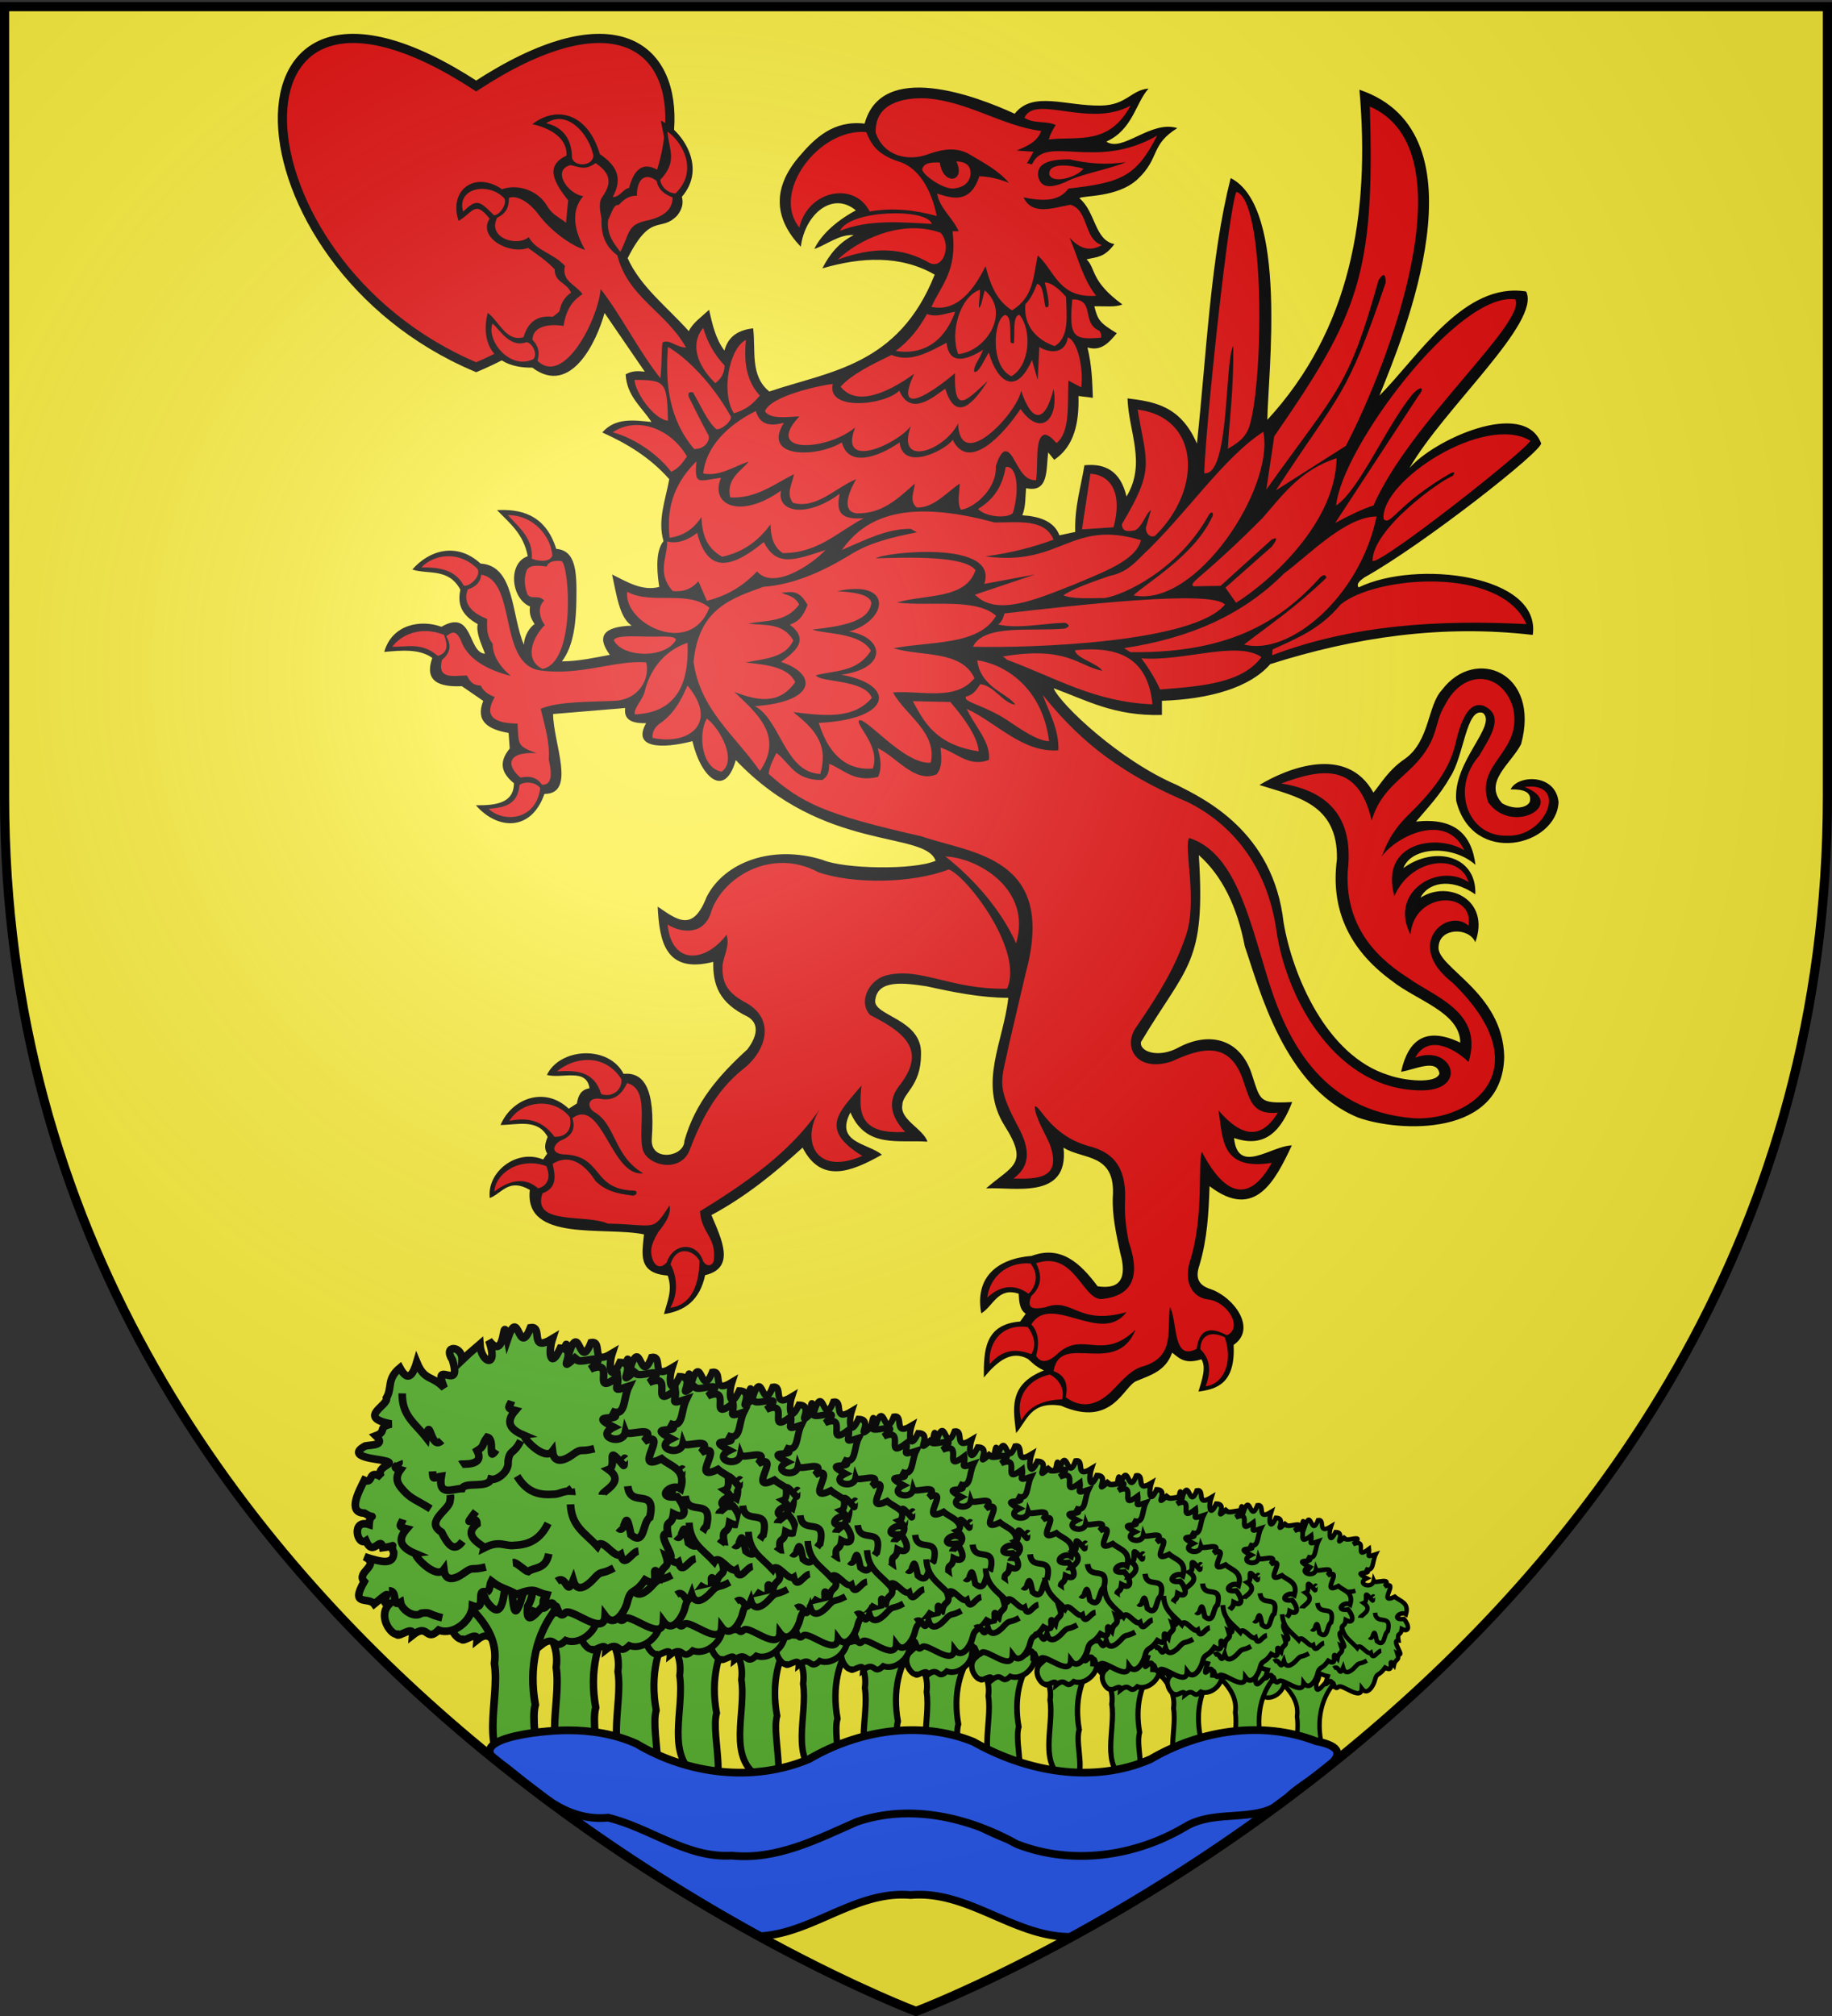 <svg xmlns="http://www.w3.org/2000/svg" xmlns:xlink="http://www.w3.org/1999/xlink" width="600" height="660" version="1.0"><rect width="100%" height="100%" fill="#333333" stroke="none"/><desc>Flag of Canton of Valais (Wallis)</desc><defs><radialGradient xlink:href="#a" id="b" cx="221.445" cy="226.331" r="300" fx="221.445" fy="226.331" gradientTransform="matrix(1.353 0 0 1.349 -77.63 -85.747)" gradientUnits="userSpaceOnUse"/><linearGradient id="a"><stop offset="0" style="stop-color:white;stop-opacity:.314"/><stop offset=".19" style="stop-color:white;stop-opacity:.251"/><stop offset=".6" style="stop-color:#6b6b6b;stop-opacity:.125"/><stop offset="1" style="stop-color:black;stop-opacity:.125"/></linearGradient></defs><g style="display:inline"><path d="M300 658.5s298.5-112.32 298.5-397.772V2.176H1.5v258.552C1.5 546.18 300 658.5 300 658.5" style="fill:#fcef3c;fill-opacity:1;fill-rule:evenodd;stroke:none"/></g><path d="M-321.891 85.856c89.663-58.476 84.587 59.212 0 94.838-84.588-35.626-89.663-153.314 0-94.838z" style="fill:#e20909;fill-opacity:1;fill-rule:evenodd;stroke:#000;stroke-width:3.089;stroke-linecap:butt;stroke-linejoin:miter;stroke-miterlimit:4;stroke-opacity:1;stroke-dasharray:none" transform="matrix(.971 0 0 .971 468.506 -55.225)"/><path d="M563.156 434.36c16.995-12.487 40.536-7.056 39.646 14.51-13.99-9.81-26.413-6.038-30.245 1.84 15.646-10.047 38.705 1.424 30.245 24.522-3.567-8.33-19.525-8.082-20.232 2.248-1.778 11.454 35.46 24.957 36.171 60.898-.917 44.366-57.801 41.63-80.516 33.514-40.842-16.602-54.541-71.324-62.533-94.412-4.185-21.818-12.437-38.807-25.34-50.272 3.872 60.018-6.426 60.456-31.88 102.996-.996 5.422 9.856 9.217 21.049 2.86 16.57-8.612 33.332-4.754 39.85 14.306 5.095 15.278 3.757 16.958 22.479 15.94-5.806 15-14.371 25.929-32.084 19.822 2.108 20.64 20.59 4.224 31.88 4.087-9.055 19.14-20.186 41.731-45.368 22.48-.496 14.632-1.273 29.225-5.517 43.323-1.943 5.776-1.98 10.95 6.335 13.487 12.86 4.591 25.339 21.855 12.465 30.654.96 20.742-8.555 24.344-19.413 25.748 1.942-6.547 4.421-13.333 1.634-17.779-9.53 2.923-12.356-.858-16.144-3.678-3.504 9.999-11.709 12.359-19.414 15.531-7.386 2.506-13.187 26.296-41.893 13.692-16.738-2.646-18.601 8.167-24.727 15.122-1.358-12.593-4.824-26.683 15.327-34.536-4.474-2.112-6.382-4.223-8.787-6.335-9.083-5.056-16.856 1.234-24.319 10.218-.103-14.866.394-29.327 20.027-30.858l3.066-4.291c-3.428-2.256-3.644-6.654-3.883-11.036-11.518-3.81-13.969 6.887-20.64 10.831-3.673-19.885 8.794-30.17 27.792-31.675 16.087-5.968 26.758 3.86 36.376 16.757 12.475 1.912 16.338-4.501 12.465-18.392-2.21-10.286-4.526-20.572-4.087-30.857 1.652-24.485-16.583-20.332-27.18-27.18 3.126 29.196-27.78 21.523-42.71 22.48 14.208-12.462 23.916-13.072 10.218-34.537-14.695-23.5-.66-45.98 2.044-70.503-15.33-.044-30.163-3.079-44.958-6.335-12.685-1.933-27.085-3.79-28.406 7.561-1.484 8.802 26.078 10.19 25.238 30.04-.057 17.643-10.322 21.292-10.32 27.998-1.303 7.964 11.423 12.849 13.896 20.026-15.751-1.197-33.898 3.934-42.506-16.144-8.717 16.726 9.397 16.88 17.37 23.297-17.17 9.676-33.545 15.985-43.732-3.883-15.064 13.668-30.891 26.762-50.271 37.193 5.525 13.145 13.608 29.089-3.474 33.106-2.997 14.152-11.539 19.8-22.684 21.457 1.65-6.761 4.966-12.967 2.044-21.253-16.947-1.268-13.997-12.484-13.08-22.684-21.646-4.507-66.261 4.551-62.94-24.522-11.662-6.68-15.299 1.887-22.071 4.496-1.768-14.125 14.567-27.378 29.427-21.253l2.248-3.27c-2.044-3.065-.948-6.13.204-9.196-5.474-10.122-16.396-6.625-25.953-6.54 6.188-14.682 24.408-21.487 37.601-8.991l4.496-2.861c.7-4.005 1.947-7.6 6.948-8.379-1.596-11.442-15.14-5.094-23.5-7.357 7.286-15.084 34.122-16.503 42.301-.613 10.982-1.005 17.594 7.824 15.531 36.171-.623 12.545 17.971 9.706 17.984.818 5.959-21.248 19.099-36.22 34.74-50.476 5.68-7.486 6.5-14.308.204-17.984-15.95-7.646-19.306-17.722-19.005-30.244-26.542 6.788-29.74-11.607-30.653-30.45 10.994 7.511 19.393 14.162 26.975-5.313 9.945-19.59 36.753-28.932 63.963-20.435 11.698 5.001 50.29 5.759 62.307.472-5.918-16.725-61.754-4.453-110.185-55.469-5.991 21.307-19.1 9.998-23.922-10.427-16.7 4.333-33.395 4.02-25.516-9.937-9.528.32-12.245-3.076-11.532-8.342l-39.747 3.312c.097 16.09 13.011 44.028-4.784 44.041-7.302 20.895-25.958 19.864-37.785 6.256 11.144.104 20.886-1.196 20.978-12.144-6.399-5.175-8.949-11.174-2.33-19.138l-.614-8.587c-11.368-1.944-18.41-6.433-13.985-17.666l-11.777-8.096c-13.278.582-20.726-3.13-16.316-15.58-7.001-5.073-16.749-4.196-26.498-3.313 4.387-15.428 20.35-17.951 31.527-13.862 17.782-10.237 14.441 14.33 24.045 14.844-2.132-5.662-5.03-11.544-4.048-16.316-10.345-5.766-10.819-12.322-9.57-19.015-6.558-12.017-17.433-8.21-26.497-11.04 9.23-10.606 24.423-15.412 37.661-3.313 19.09 1.166 16.843 28.605 23.922 44.777.088-5.193 3.461-9.96 5.889-11.41-1.698-2.558-3.187-5.284-2.576-9.69-10.655-4.533-12.258-24.014-1.227-27.725-2.343-12.425-10.119-18.33-16.93-25.394 11.697-.607 26.48 1.495 32.632 21.345 10.888.888 11.362 12.6 11.127 27.729-.177 11.398-1.127 25.406-7.998 34.284 8.87-.038 18.185-2.033 26.436-3.619-7.408-10.02-3.794-15.537 12.023-16.07-6.829-4.561-8.322-17.124-10.796-28.216 8.4 4.177 16.665 9.294 26.008 6.87-1.885-12.024-1.328-20.745 2.347-25.247-3.38-11.623 1.136-22.807 3.173-34.128-10.78-12.218-23.546-19.72-36.926-25.762 7.107-8.144 17.138-6.864 27.112-5.766-5.336-8.27-13.6-14.16-14.23-26.253 3.946-2.209 7.24-1.812 10.55-1.472l-22.185-32.367c-4.135 15.209-18.373 46.296-39.824 30.131-22.09.362-28.65-14.475-24.576-30.202 6.448 4.788 10.116 16.19 19.732 13.442 3.19-10.857 10.405-12.603 19.207-10.757.74-5.038 1.537-10.06 6.989-13.786-2.454-5.83-9.1-5.538-9.027-12.892-4.911-5.093-8.665-7.396-14.652-11.764-10.667 3.82-27.834-5.84-21.215-16.121-8.244-10.559-9.28-3.212-17.107 1.208-5.657-16.978 8.934-27.723 23.932-17.46 8.342-3.056 19.77.42 24.862 9.215 2.955 5.102 7.306 6.59 10.436 9.282l1.183-12.374c-7.863-9.823-12.954-19.056-.908-24.65.51-8.073-6.368-14.508-18.87-17.336 13.68-10.41 30.531-5.979 37.238 16.474 9.076 6.313 12.967 12.935 7.106 23.696 3.964.148 5.58-4.394 9.022-5.003 2.772-10.48 7.834-15.393 17.628-8.796 5.004-9.216 1.45-19.054-.091-28.294 11.52 5.282 25.768 25.586 11.575 41.963.894 3.478.286 6.64-2.529 10.263-9.27 9.804-14.272-2.274-27.372 23.563 7.054 15.77 22.012 27.094 33.736 40.238 1.978-4.424 7.09-7.952 11.163-11.777 1.814 7.886 3.474 15.834 8.465 22.45 2.256-8.43 8.363-11.322 15.825-12.268 1.55 12.169-1.83 26.246 8.946 34.844 32.772-11.161 71.185-14.003 91.155-64.41-18.822-10.852-40.468-9.728-61.923-3.468 3.975-7.917 9.41-14.373 17.341-18.332-8.013-.545-14.938 5.312-21.79 7.668 3.055-6.607 10.624-14.685 22.899-21.291-12.744-10.718-28.045 1.965-30.341 20.064-13.877-14.515-16.479-31.045-1.486-49.05 9.336-11.086 19.517-20.762 36.664-18.828 9.457-34.788 61.175-15.366 82.742-5.45 9.982-12.78 28.203-4.147 47.571-4.495 14.255-.257 16.479-8.563 26.252-9.378-7.238 8.052-8.705 22.659-23.286 29.232 8.89 6.182 24.605-12.008 39.14-7.432-14.994 9.273-9.485 16.43-21.747 28.02-11.107 10.499-30.324 8.95-32.257 10.626 9.006 7.406 8.347 23.194 19.323 25.268-5.64 7.53-9.497 7.02-15.36 8.423 5.223 4.987 2.035 11.974 19.763 24.86-3.857 1.647-9.57.882-15.477.99 1.881 7.752 3.149 9.241 12.387 14.865-4.297 5.17-8.681 10.136-16.177 7.84 2.448 9.978 2.636 18.825 2.973 27.746l-7.928-.99c.417 14.976-2.4 27.796-13.377 35.177l-3.331-4.124c-1.19 9.717.384 22.447-12.177 19.758-.49 4.978-.102 9.955-2.067 14.933 9.004.575 17.432 3.023 20.447 11.027l8.73-1.837c-.486-13.555 3.104-24.665 5.054-36.759 11.442-1.176 19.922 3.175 23.204 17.23 11.06-18.302 1.125-35.787.56-54.09 14.372 1.78 29.243 3.882 38.266 24.914 5.33-49.436 7.37-101.8 18.608-146.344 31.838 16.13 20.523 108.477 20.218 133.249C533.718 137.84 544.972 74.98 538.912 5.378c71.305 24.062 23.827 136.832 11.027 168.629 22.012-22.248 46.642-62.784 80.869-57.435 8.564 16.776-45.542 64.53-64.327 97.41 12.774-15.348 62.973-38.613 72.597-13.785 1.197 3.902-64.932 55.918-97.41 73.976-2.187 1.679-4.715 3.309-3.216 5.514 31.774-15.448 100.797-7.042 96.032 26.19-50.014-5.84-97.987 1.244-144.736 16.082-11.036 12.813-33.111 19.313-59.733 20.217v7.811c-26.699.69-41.683-8.269-59.732-14.703 4.04 9.142 36.644 39.978 68.003 53.3 15.029 7.65 53.161 25.54 58.813 75.813 4.84 28.586 23.405 73.438 57.895 84.085 8.578 3.103 26.535 5.014 28.028-.919-1.42-8.355-13.52-2.112-21.136-.919 3.885-17.592 13.501-25.154 32.623-16.082-.129-16.66-24-23.146-37.677-34.001-24.207-17.662-33.91-40.158-30.326-67.084.563-30.659-22.276-34.405-42.731-40.894 15.399-9.319 48.152-22.38 62.847 4.188 4.091-4.813 8.128-12.368 17.561-18.737 13.63-9.944 12.22-29.342 20.217-37.831 18.314-24.344 54.494-9.665 43.65 29.866-5.471 10.753-21.1 20.89-10.415 32.623 7.639 4.292 14.632 1.925 15.3-1.27.773-4.914-3.262-6.525-10.642-6.423 3.702-8.032 24.688-8.943 26.42 6.947-1.03 24.38-47.28 35.718-56.43-.568-2.024-21.677 22.714-41.507 14.771-48.477-9.287-3.411-10.44 23.872-18.179 35.41-5.459 9.722-12.263 16.754-18.746 24.428 21.134-2.247 30.665 6.892 32.76 23.86-12.337-11.07-35.21-10.267-39.733 1.762" style="fill:#000;fill-opacity:1;fill-rule:evenodd;stroke:none" transform="translate(125.114 26.176)scale(.594)"/><path d="M306.936 45.49c.07 0 .141 0 0 0" style="fill:#feed01;fill-opacity:1;fill-rule:evenodd;stroke:none" transform="translate(125.114 26.176)scale(.594)"/><path d="M153.382 55.081c.523 3.867 4.274 7.407 8.458 7.442 13.107-12.705 3.31-28.854-4.472-34.029.767 9.785 5.85 16.395-3.986 26.587M90.52 23.852c11.82-7.941 23.714 6.22 26.053 17.94-.567 6.114-10.792 6.103-11.838 1.04-.038-10.69-5.511-17.02-14.215-18.98M66.629 64.43c3.71 2.686-2.062 10.639-4.964 10.07-8.1-8.044-9.465-9.174-16.94-1.901-3.678-12.725 12.849-16.41 21.903-8.17m-5.678 69.81c4.211 3.633 9.528 13.63 18.754 10.268 3.385.646 6.23 6.704 3.703 9.388-13.012 6.25-26.087-10.51-22.457-19.657m8.423 105.6c14.023-.04 23.701 11.459 24.556 22.333-1.503 4.187-9.064 2.872-11.389 1.607.882-10.958-6.78-16.982-13.167-23.94m-47.637 28.829c8.397-.095 18.377.623 23.304 9.958 2.133 1.11 9.671-4.277 7.7-9.034-10.182-10.432-24.272-8.153-31.004-.924M6.029 312.505c.035 0 .069 0 0 0m-.205 0c.034 0 .069 0 0 0m-.205-.103c8.295.207 16.3-2.661 25.152 5.03 5.836-1.756 5.426-6.313 3.388-11.6-13.249-5.281-24 .388-28.54 6.57m53.179 89.316c8.395-.744 15.913-1.9 17.042-13.14 2.762-2.24 9.01-1.69 11.395 1.745-2.332 18.151-20.552 19.015-28.437 11.395m100.119 274.977c5.1-8.514 3.218-18.82.145-23.88 3.237-10.887 12.854-7.951 16.015-1.934-.362 16.581-6.623 24.664-16.16 25.814m-96.967-64.07c4.782-3.588 14.773-9.875 24.092-1.75 4.14-.957 7.703-4.853 4.53-12.252-14.768-5.352-28.125 4.15-28.622 14.002m8.237-38.917c10.74-2.184 18.53.1 24.915 8.75 7.137.333 9.87-4.94 8.442-10.81-8.758-11.114-26.45-9.258-33.357 2.06m26.253-27.283c10.44-.653 20.432-.373 24.4 12.457 5.262 2.158 11.784-1.647 11.12-8.236-9.462-14.587-26.24-12.01-35.52-4.221m237.291 124.651c1.205-10.465 10.01-19.794 23.767-18.8 5.626 6.754 2.051 14.016-1.065 16.672-7.75-5.72-15.733-4.367-22.702 2.128m1.336 36.71c-.994-9.628 4.73-22.467 20.884-20.483 4.9 6.261 4.15 11.874 2.008 14.96-11.302-4.282-17.706-.301-22.892 5.522m17.47 31.024c4.475-8.383 12.682-11.266 22.491-11.647 1.674-6.801-2.962-11.836-6.827-13.655-12.37 2.702-19.26 12.706-15.664 25.302m101.588-18.824c3.122-8.563 2.526-15.127-2.918-20.427.088-7.66 5.658-10.377 13.461-6.59 4.797 13.84-.696 25.801-10.543 27.017" style="fill:#e20909;fill-opacity:1;fill-rule:evenodd;stroke:none" transform="translate(125.114 26.176)scale(.594)"/><path d="M305.86 74.982c-2.709-13.522-9.466-26.827-21.435-30.16-11.595-3.902-14.84-9.615-17.43-16.09-26.109-2.311-52.647 33.272-36.892 52.57 4.916-20.685 30.373-25.473 38.785-8.786 12.463-2.243 24.932-.88 36.972 2.466m-53.33 8.19c15.68-6.327 33.302-4.825 50.596-3.81-2.311-8.784-45.391-7.848-50.595 3.81m-1.27 15.877c19.519-7.23 35.664-6.953 50.807 1.905 7.723 3.327 11.973-10.073 5.928-16.723-21.844-7.882-46.118 4.42-56.734 14.818" style="fill:#e60000;fill-opacity:1;fill-rule:evenodd;stroke:none" transform="translate(125.114 26.176)scale(.594)"/><path d="M307.571 45.49c1.615 12.903 14.536 11.067 9.103-.634 4.8.21 8.094 1.926 7.833 7.197-.459 4.743-4.544 7.272-8.468 7.621-5.436 1.485-17.85-7.07-18.206-10.373.89-3.767 4.967-3.924 9.738-3.81" style="fill:#e20909;fill-opacity:1;fill-rule:evenodd;stroke:none;stroke-width:1px;marker:none;visibility:visible;display:inline;overflow:visible" transform="translate(125.114 26.176)scale(.594)"/><path d="M127.81 308.813c.075 0 .15 0 0 0" style="fill:#feed01;fill-opacity:1;fill-rule:evenodd;stroke:none;stroke-width:1px;marker:none;visibility:visible;display:inline;overflow:visible" transform="translate(125.114 26.176)scale(.594)"/><path d="M131.391 94.717c-3.73-4.824-7.58-9.566-6.729-17.54 1.603-2.836 2.95-8.968 5.833-8.253 2.661-2.917 5.646-5.272 10.063-5.137-.194-8.852 4.481-13.304 10.928-8.047.872 4.956 4.452 7.321 8.756 8.993-.063 8.665-8.109 11.532-15.63 13.09-9.566 2.437-8.08 7.134-13.22 16.894m-42.94 229.87c18.16-3.263 15.084-55.266 10.687-59.354-4.87-.627-7.459.52-8.385 2.96-5.432-.83-10.089-.882-11.18 2.63-1.444 4.275-.963 8.55.658 12.824 2.488 3.036 5.855-.268 9.207 3.289-4.068 3.588-2.374 10.054.328 13.482-7.102 7.143-11.435 19.207-1.315 24.168m65.03-160.148c.937-8.574.502-15.076 1.174-19.748 3.817-2.092 7.405 2.777 12.975 2.768-11.245-19.959-31.995-27.493-37.887-50.8-6.467-4.839-9.037-10.865-8.712-20.232-.781-4.184-1.85-8.778.447-12.015 5.252-7.402 4.775-12.91-3.736-18.577-6.196 4.505-9.544 1.749-13.833 1.111-10.357 2.653-1.673 15.908 7.066 17.125-7.25 8.127-4.84 19.38.982 29.585-7.64-2.271-18.889-10.405-25.637-19.46-5.932-7.962-12.74-10.746-16.35-9.171-.08 5.007-1.147 8.252-6.518 10.926-5.5 11.314 11.167 16.12 17.423 10.676 4.467 7.87 12.773 8.303 19.969 15.836-1.873 8.404 5.421 9.879 9.717 15.572-4.6 3.092-8.831 7.1-10.476 17.534-8.33-1.37-17.078.324-17.137 7.655 3.471 3.64 4.042 6.953 2.783 11.58 14.553 14.125 33.379-22.66 34.812-39.573 11.483 14.806 20.671 33.614 32.938 49.208M87.505 346.595c9.45-4.112 26.565-3.734 41.155-4.418 14.328-1.062 19.06-13.621 16.974-21.159-16.596-1.462-36.195 7.518-58.361 4.418-23.46-3.257-12.654-49.238-32.552-52.78-.372 4.2-3.09 6.753-7.44 8.137-3.115 8.041 2.769 13.142 10.695 16.276-.123 4.573-.464 9.146 3.023 13.719.02 5.89 3.158 11.78 9.998 17.67-14.487-3.74-24.337-10.058-27.67-19.996-3.05-6.015-5.456-3.653-7.905-1.86 3.218 5.339 1.888 9.54-2.325 13.021-2.871 11.188 6.573 8.61 13.718 8.603 1.464 2.59 2.611 5.39 7.673 5.58 1.631 3.99 6.161 5.697 7.673 6.278-6.285 10.625-.347 14.547 12.556 14.649.655 11.89-.205 12.39 10.463 16.276-17.238-.88-16.138 7.533-8.835 13.486 4.432-.84 8.653-.731 11.858 3.953 5.424.23 5.71-5.532 3.72-13.951.715-9.3-2.186-18.602-4.418-27.902M363.458 28.119c-2.263 6.227-7.998 8.404-13.548 10.797l9.314.635-3.81 6.774c.773-1.224 2.574 1.04 3.176-.21 7.804-16.225 34.993 4.113 68.8-15.455C416.01 52.94 408 56.574 378.487 59.873c-5.487 7.507-14.821 6.838-24.768 4.87 4.694 9.952 15.73 5.956 25.827 4.021 10.214 2.982 7.27 19.121 17.359 22.228-7.224 4.168-12.806 1.358-17.783-4.022 4.577 10.889 7.502 23.1 14.607 31.965-20.564 1.536-22.739-13.648-32.177-22.227-2.453 11.226-2.047 22.811-14.184 30.272-8.832-5.637-11.883-14.266-14.606-24.345-8.166 16.631-17.735 24.987-29.85 22.44 5.572-12.22 14.428-20.084 11.644-41.704h3.387c-3.312-7.481-10.699-12.899-11.855-20.746 9.335 3.116 18.385 5.094 23.286-9.526 4.888.108 10.284 1.233 16.3 3.599-5.875-6.967-14.423-11.262-22.439-16.089-6.454-3.316-13.23-2.894-22.44.424-10.75 3.9-24.083 1.073-28.578-11.855-.695-16.063 14.565-19.595 27.732-19.053 23.322 1.693 41.712 15.154 63.508 17.994m46.784 17.147c-9.539 4.087-24.963 6.5-33.447 11.008-10.138 4.39-13.887 1.992-15.03-3.175-.888-7.218 6.14-9.42 17.358-9.314 9.657 2.165 19.777 3.249 31.12 1.481m-236.841 164.91c-10.326 10.174-17.048 23.02-14.838 42.153 7.701-1.038 13.431-5.033 17.536-11.466.393 8.678 2.18 16.799 11.465 21.92 11.809-2.542 20.22-9.046 26.641-17.873.153 6.33 1.25 12.19 6.745 15.85 19.56.059 30.032-11.593 44.682-19.222-15.433 1.289-14.609-5.978-13.32-13.49-17.013 12.859-34.696 11.085-32.374-1.685-22.432 15.96-39.366 7.962-33.048-7.082-11.9 1.378-15.014 4.85-13.489-9.105m.337 39.455c-4.808 3.862-10.823 6.215-16.524 4.721.203 8.768-5.942 17.199 3.035 27.316 5.109.525 9.95-.547 14.164-5.396l4.72 10.791c12.913-3.284 20.991-9.33 27.653-16.187 9.001 10.42 29.81-3.46 37.77-11.803-17.082 5.495-27.019 9.606-34.06-4.383-18.512 15.165-31.026 16.98-36.758-5.059M242.9 565.035c-12.904 17.464-5.23 39.833 21.908 27.98-24.852-15.178-11.777-24.897-.434-38.826-1.399 13.725-2.242 27.143 24.077 25.595-8.504-8.974-9.427-17.343-3.47-25.161 15.9-19.896 3.061-29.672-15.835-39.26-6.838-7.309-.61-19.579 9.11-21.908 18.884-4.64 35.757 8.132 66.374 7.375 9.363-20.63-21.509-61.331-32.102-65.724-20.204 7.833-53.042 8.158-72.014 1.518-24.858-13.402-51.731 1.833-58.783 21.04-3.63 13.903-16.412 12.733-24.293 7.81 2.295 22.438 20.629 21.194 32.536 5.639 2.082 6.14-1.968 12.347-2.184 17.02-.413 8.961 2.041 14.783 13.038 20.553 16.624 9.402 10.69 27.104-2.178 36.827-14.561 11.766-22.803 27.746-29.282 44.9-5.553 12.529-24.186 7.692-25.813-1.735-2.295-12.402 4.102-32.627-8.46-35.79-3.389 7.473-8.47 9.873-14.749 8.676-6.566-1.09-7.804 4.134-3.47 7.158 12.265 6.862 10.665 24.248 27.113 33.838-17.548 2.392-22.654-42.251-39.043-30.367 1.64 5.182.633 9.702-6.942 12.58-2.536 1.66-5.945 6.196 1.519 7.375 22.994.436 15.52 19.363 39.387 19.993 2.093.056 1.99 2.458-.497 2.745-9.397-1.116-15.353-2.742-20.753-8.095-4.826-7.634-13.177-15.799-23.56-9.437 1.412 6.62 2.677 13.186-5.64 16.268-5.912 17.937 23.907 11.202 36.007 16.702 26.913.506 24.25 5.03 34.055-9.978 1.072 4.85-2.295 9.698-6.12 14.547-1.817 3.039-4.017 6.966-3.98 10.689.063 6.253 3.968 11.313 8.56 6.106 3.616-10.877 16.46-11.502 20.019-.848 1.486 3.15 5.075 3.4 5.937-.17 1.432-13.394-6.604-14.369-7.634-27.144 30.97-18.986 52.167-35.331 67.596-58.491m-107.688-282.93c13.45 7.287 33.332-1.144 45.267 8.744-10.52 27.595-47.552 8.619-45.267-8.744m-7.403 26.708c.82-2.588 9.635-2.26 17.039-2.047 8.946.258 16.687-.824 17.242 1.82-5.811 10.532-29.603 9.807-34.28.227m40.638 1.362c1.036 23.157-6.456 38.554-29.06 39.502-.692-3.546 4.26-7.72 5.41-12.5 2.53-10.507 9.346-22.06 23.65-27.002m0 23.61c-3.385 7.483-6.679 14.421-14.166 20.146-3.254 1.934-5.483 4.95-5.131 8.687 19.67 4.26 36.848-7.824 19.297-28.832m10.67 18.163c7.565 5.884 16.663 23.027 8.173 29.286-11.215-1.834-13.115-20.888-8.173-29.286m-51.915-157.733c12.936 3.393 25.778 13.08 32.246 21.753 4.855-2.327 6.423-5.475 8.701-8.446-9.261-15.9-28.016-22.173-40.947-13.307m12.028-28.92c.193 6.282 10.156 21.515 18.426 22.522-.458-21.381-1.307-22.46-18.426-22.521m37.876-28.662c2.088 7.216 5.599 14.194 11.772 20.73-.092 4.854-2.317 7.578-5.118 9.724-10.322-10.009-13.899-21.88-6.654-30.454m23.545 6.654c-1.187 11.677.035 22.428 7.677 30.71-3.32 3.658-6.375 7.392-14.331 9.725-7.26-11.725-2.5-36.004 6.654-40.435m-42.995 3.839c9.917 5.69 24.027 19.444 34.55 38.131 1.45 2.202-5.29 8.03-7.934 7.166-4.796-4.084-8.617-13.049-12.796-20.217-2.212-.488-3.01.337-2.303 2.559 3.487 6.85 6.05 12.317 10.748 20.985 1.243 2.68-1.775 7.87-7.834 7.635-14.066-16.596-15.95-36.275-14.43-56.26m220.474-5.2c-1.409 9.352-10.275 8.692-15.712 5.237l-.892 18.157-3.164-10.98c-8.638 19.77-18.944 12.578-23.823-4.095-2.744 4.453-5.713 11.604-8.003 10.609-.671-3.132 2.934-6.783 4.839-12.098-10.743 6.706-18.907 7.49-20.1-3.909-9.964 5.22-19.894 11.1-30.338 6.7-11.014 5.339-21.943 10.702-28.104 17.496 8.586 10.937 25.546 3.785 40.574-7.073-11.617 24.91 9.974 10.275 22.52-.372-.625 23.104 5.93 15.442 18.054 4.28-7.241 11.328-17.307 23.925-23.451 4.282-6.391 4.41-18.966 15.73-25.312 1.116-8.36 8.13-40.267 11.364-36.666-3.722-4.166.278-34.232 6.12-37.41 15.076 2.899 4.36 11.329 3.188 18.984 2.791-20.027 21.24 15.449 18.866 30.71 6.142-9.353 23.875 22.869 9.4 30.71-.744-8.295 23.366 18.868 13.283 26.056-1.49 1.086 27.762 32.401-5.407 34.804-18.053 5.956 18.089 13.215 17.895 17.868-.93 3.028 16.62-7.134 26.832-18.24 10.98-8.622 13.102-28.34 35.401-37.41 16.937-2.649 5.008-27.457 18.267-29.22 1.49-12.46 8.57-28.422 13.678-31.827 0-13.696 8.404-44.364 9.095-32.012-10.795-7.205 1.939-13.177 1.414-15.448-6.515-16.067 8-27.47 19.935-29.035 34.432 9.182 1.86 16.827-3.963 25.126-6.514-4.438 5.345-12.52 9.491-10.236 19.729 13.904.802 24.056-7.15 35.176-12.842-.828 5.273-4.647 10.546-.558 15.82 12.852 3.58 23.273-8.243 34.804-13.029-4.846 8.505-7.549 17.565 0 18.798 14.027.457 22.474-7.56 32.385-16.378-.368 4.51-3.265 9.542 1.117 13.214 9.351.183 15.956-8.016 23.637-13.214-.09 4.887-1.582 10.336.558 14.331 5.214.065 19.973-9.868 19.356-24.01 2.599-7.973 5.666-11.955 10.237-3.163 3.09 5.043 5.508 11.143 11.912 10.98 1.41-8.657-.968-24.47 5.025-25.125 3.218.83 4.318 2.804 6.328 4.653 7.545-6.104 5.974-21.324 6.514-34.432l7.073 3.722c1.385-10.448-2.093-25.85-7.406-27.49M620.746 416.51c20.959.85 33.956-30.026 9.143-26.85 24.13 9.158-6.613 27.163-19.97 8.422-7.529-21.554 19.195-27.376 13.714-51.973-5.747-19.86-27.297-22.245-37.776-1.203-6.348 9.94-2.263 19.922-20.693 36.573-7.918 7.328-15.842 13.892-19.49 26.709-7.443-32.306-27.821-28.616-49.807-20.453 19.736 3.208 40.794 13.39 36.573 48.605-1.222 27.689 12.748 45.497 33.205 58.47 14.858 10.7 41.904 18.893 33.446 46.438-9.407-9.007-23-14.463-29.355-2.406 20.183-7.625 29.566 17.608 4.09 18.046-47.23.512-74.998-49.74-80.606-87.584-5.16-37.01-25.554-59.84-49.326-71.463-42.414-17.995-62.647-38.017-79.644-58.95 3.744 9.94 9.094 19.423 8.662 30.557-19.681 1.463-33.75-15.036-50.53-22.858 4.184 9.374 13.345 18.194 12.272 28.152-11.064 4.24-17.921-4.144-26.708-6.737.597 5.552 1.012 11.013-2.166 14.677-11.932 5.129-21.696-9.257-32.483-14.437 1.457 5.294 2.572 10.587.24 15.881-13.482 3.094-18.68-3.94-26.948-7.218-.22 3.144.071 6.374-3.85 8.902-15.203.31-17.528-8.91-25.265-14.918-1.823 3.66-3.749 7.269-4.33 11.55 18.03 15.968 30.676 22.33 84.215 34.408 27.54 9.582 75.135 10.968 57.507 75.553l-8.903 38.017c-4.428 21.575-7.6 22.939 4.09 45.236 6.19 11.21 9.055 21.805-1.924 29.836 13.7.352 26.625-.023 20.211-18.527-3.004-7.137-8.261-15.175-8.421-21.174 2.61-1.402 8.404 16.074 30.077 21.896 11.597 3.02 20.248 9.913 19.73 28.874-.5 8.621.516 16.231 1.925 23.58 7.308 20.82.854 30.173-14.918 31.761-10.546.384-15.007-26.953-36.092-19.73 3.779 7.347 2.554 13.264-2.647 18.046-3.204 7.855 2.11 7.194 7.7 6.256 15.18-5.835 17.772 10.257 44.754 2.647-13.858 18.513-41.534-10.981-52.454 6.737 3.687 3.798 4.696 9.737 2.666 17.347 2.921 4.894 7.728 2.813 11.932-1.266 14.027-12.824 24.541 4.693 42.909-13.194-10.745 26.633-41.61.753-45.236 22.859 7.09 2.576 7.937 8.034 6.737 14.437 8.903 6.484 17.806 4.744 26.709-4.813 5.02-5.149 9.867-10.822 16.121-12.271 17.968-5.58 12.63-20.657 14.678-32.724 4.24 8.842 1.335 30.187 14.677 23.1 1.43-11.038 7.48-12.448 16.603-7.46 9.196-4.064.434-18.408-10.106-19.73-7.796-.73-13.95-8.228-10.347-20.693 8.144-24.8 4.257-55.444 6.738-60.635 12.979 24.968 26.416 27.855 38.498 6.015-28.332 4.507-26.89-13.672-29.355-28.874 9.705 11.236 21.816 19.235 32.724 1.203-13.996 1.53-15.402-7.43-18.287-15.158-7.138-24.924-23.159-20.981-40.424-12.994-19.552 6.234-27.323-8.57-19.008-19.49 13.543-19.861 20.938-32.43 26.972-49.739 6.688-19.185-1.387-49.757 1.902-53.966 24.577 7.783 32.618 42.44 42.348 74.35 10.374 35.002 29.096 76.193 81.81 80.125 32.376 1.36 69.492-27.521 21.173-74.59-27.742-21.398-2.734-41.983 8.663-31.54 3.064-19.674-30.139-19.063-32.002 4.831-12.222-23.213 15.115-39.998 32.002-28.874-5.07-16.452-31.88-13.203-40.905 7.7-8.251-29.554 23.306-34.61 38.498-25.265-9.786-21.047-36.859-8.148-45.476 3.369 2.068-4.918 4.6-12.858 14.375-22.524 13.675-13.286 23.003-25.28 26.332-39.714 3.632-16.119 8.599-23.018 15.54-20.72 11.992 5.423 3.442 17.297-2.59 27.627-15.676 17.796-6.407 44.885 15.881 43.923M386.744 48.878c-7.001-1.949-19.293-3.654-18.84 3.175 1.65 5.512 15.302 1.631 18.84-3.175m-19.133-16.075c15.964-1.922 33.04 3.608 45.113-18.638-23.109 12.482-52.368-6.382-58.526 6.62 4.976 3.535 11.62 1.546 17.245 4.005-1.67 2.73-3.062 5.284-3.832 8.013m-84.358 116.545c7.735-5.767 13.083-12.808 17.208-20.354 5.957 2.134 10.665-.686 15.568-1.186-6.754 18.386-19.648 23.711-32.776 21.54m46.48-33.733c-10.978 3.643-16.793 23.475-12.015 35.503 15.219-1.544 29.206-22.79 14.602-35.177-1.365 4.682-1.77 8.555-3.097 9.735-.41-2.035.406-4.353.51-10.06m21.686 13.806c6.96 8.12 6.067 27.754-4.392 33.886-12.05-5.62-9.862-31.838-3.452-33.782 3.82.74 2.484 9.752 3.033 15.27l1.778.418c.75-5.666-.935-15.078 3.033-15.792m9.727-16.944c4.158-.06 3.641 12.395 5.02 12.97l.157-.315c1.645.722 1.913-2.26-.889-13.491 3.905-.237 9.273 4.944 11.714 7.948.3 9.983 1.96 22.36-6.275 27.088-7.334-2.47-17.53-9.226-16.107-23.113 3.098-3.184 4.646-6.812 6.38-11.087m19.453 8.472c-2.158 21.594 1.266 22.216 15.688 21.127.76-1.034-.24-3.602-.982-3.932-9.895-4.407-1.935-17.402-14.706-17.195m-70.024 307c15.894 12.403 31.076 29.917 39.044 47.936 8.892-29.822-20.971-47.179-39.044-47.937m18.025-191.49c9.506-5.662 13.738-13.759 15.252-23.11 6.126-1.234 7.942 12.35 3.929 25.421-3.61 3.174-15.032 1.985-19.181-2.31m57.34 11.24 4.632-30.692c11.626.758 17.804 11.178 12.74 29.535zm30.692-66.017c5.017 30.128 9.664 32.42-8.687 63.122.154 4.652 3.703 3.968 7.147 3.45 4.23-2.049 5.95-9.257 8.877-11.234l-2.536 8.878c-1.002 1.857.8 6.872 4.71 5.435 26.833-26.242 24.386-65.51-9.511-69.651m54.442-119.987c15.863 4.634 14.994 102.472 7.376 128.532-2.286 7.822-8.025 10.467-12.087 13.095.803-16.146 3.17-30.781 3.005-56.712-4.842 7.686-1.86 72.058-16.049 70.12 1.107-29.9 13.576-146.401 17.755-155.035m16.5 164.076 4.389-29.41c46.023-66.532 55.628-88.876 52.675-181.727 55.741 24.213 10.19 142.069-13.169 186.995l-38.628 24.581c36.34-55.686 38.662-50.253 60.576-114.567-.071-5.92-1.805-4.526-3.95-1.317-16.718 59.475-21.77 59.243-61.893 115.445m38.508 8.787c2.807-31.389 67.184-118.22 98.81-113.631 6.179 12.789-58.462 68.069-78.224 113.631-5.889 1.742-13.785 5.672-21.135 9.607l45.837-69.99c4.04-5.028 1.257-5.91-3.294-.824-14.273 17.384-29.222 52.644-41.994 61.207m20.091 30.592c5.197 1.488 84.061-60.522 86.985-66.312-25.114-15.178-82.669 22.019-80.939 43.103 3.836 4.427 7.312-8.147 37.282-25.375 2.179-.625 1.969-.025.929 1.61-7.424 2.814-44.631 29.604-44.257 46.974M375.676 284.07c5.446 2.145 14.598 1.51 22.978 1.454 11.097-1.959 40.615-15.735 57.33-45.969 1.768-2.6 3.037-.371 1.392 1.99-10.105 20.968-35.82 35.572-43.015 42.525 34.756 7.132 77.916-59.69 71.552-90.168-22.3 14.452-42.563 45.546-66.898 68.353-4.642 4.703-9.314 9.381-17.743 11.053-10.28 3.587-20.61 7.175-25.596 10.762m71.71-4.998 14.953-.246 28.188-25.492q4.904-2.451 0 3.922l-25.492 22.55 5.883 8.335c19.26-12.135 54.868-44.15 55.397-79.664-20.653 6.66-30.394 21.28-41.18 33.336-33.173 33.255-40.491 34.93-37.749 37.259m-38.239 34.071c35.936-5.393 65.37-18.153 88.244-41.18 13.564-9.982 33.75-31.283 50.985-31.375-9.182 44.369-48.057 76.987-73.046 70.594 14.57-11.345 27.213-19.48 45.347-36.768-.304-2.058-1.582-1.681-3.186-.49-22.517 25.104-51.42 42.238-104.912 41.425zm81.626 3.922c45.336-17.108 92.926-19.513 140.209-17.158-14.34-32.349-83.362-26.588-102.46-10.785-11.179 13.544-24.431 18.791-37.504 24.757zm-72.066 1.716c4.039 5.416 7.563 11.09 10.295 17.159 22.619-1.766 45.377-3.383 55.888-17.894-13.81-9.184-42.77 2.552-66.183.735m-92.9-6.373c32.646.76 121.751-2.242 138.983-23.286-7.666-8.258-82.142.406-121.58 4.902-.596 2.043-1.079 4.085-3.432 6.128 11.195 2.504 24.51-.648 36.768-.98 2.653 1.062 2.784 2.124 0 3.186-18.27 1.74-44.656-2.66-50.74 10.05m2.404 7.455c14.184 1.902 35.796 14.206 39.6 44.598-6.493-.231-15-6.188-22.764-11.383-12.859-8.604-25.105-10.166-22.987-13.223 4.604-1.222 5.928-4.256 7.811-6.838 7.641.769 12.354 10.32 19.303 11.357-3.896-6.239-19.308-9.525-20.963-24.511m13.872-2.065c1.986.637 1.304 1.312 3.19 2.013 26.626 9.89 47.526 22.97 79.518 24.323-2.585-26.561-19.86-32.137-42.66-29.818.165 4.256 12.32 7.14 15.018 11.318-13.39-2.59-19.354-13.916-55.066-7.836m-28.73 25.03c5.842 6.892 14.918 18.138 15.671 27.206-23.95-3.545-30.331-16.608-36.347-27.641zm-55.727-80.796c-15.183 9.138-30.762 16.095-47.381 17.328-17.51 6.432-35.67 11.841-38.446 41.424 3.583 26.343 23.275 40.872 36.55 60.106 13.327-19.384-1.742-31.84-14.078-43.59 12.627 4.803 24.525 7.332 33.572-5.415-3.945-8.31-15.648-9.567-27.345-10.83 10.408-2.04 22.054-2.567 26.263-12.183-5.678-9.894-15.847-8.11-24.91-9.206 9.889-2.013 20.936-.55 28.158-10.559-2.69-4.955-6.4-4.818-9.746-6.498 5.354-.381 9.693-1.917 14.35 6.769-2.71 7.121-5.616 9.396-9.748 10.83 10.773 8.236 3.478 14.465-4.873 20.576 19.728 6.264 20.259 21.874-14.35 24.368 14.084 7.48 16.437 36.527 36.01 37.363 4.986-17.097-4.234-25.54-14.892-34.114 16.516 1.995 33.136 4.223 43.32-7.852-4.021-10.418-28.921-8.351-30.865-12.454 10.288-2.706 22.889-1.519 30.324-13.538-5.883-10.219-26.004-9.097-32.22-11.642 16.147-1.835 31.238-4.274 32.49-14.62-.553-5.013-11.044-6.138-18.952-6.498 31.17-6.815 28.308 15.898 6.769 22.201 19.266 3.234 21.792 20.151-4.332 23.826 30.336 5.431 28.312 24.55-12.455 26.533 4.794 15.581 13.895 26.376 29.783 25.18 4.423-12.32-9.763-24.146-7.581-26.534 3.606-2.154 25.217 24.627 39.529 23.285 3.583-16.856-13.772-25.86-20.848-38.717 15.617-1.187 34.514 5.005 44.944-7.852-7.18-15.59-29.17-11.81-44.673-16.515 20.714-3.887 47.085-1.45 56.586-17.87-11.248-10.054-36.286-5.064-54.69-7.31 15.573-4.681 38.074-1.568 43.319-17.87-5.974-7.968-36.223-7.052-54.962-6.497 3.61-3.166 68.238-10.5 59.835 14.079l27.887-5.145-33.031 11.101c11.815 12.102 33.222 2.81 54.15-5.415 16.542-6.986 34.734-13.477 37.362-24.638-39.043-11.723-43.735 14.692-85.826 8.935 14.51-1.89 26.727-5.154 37.633-9.206-4.744-11.779-19.493-9.386-32.49-9.476-48.843-13.23-71.267-3.21-84.202 15.162 12.454-5.331 24.764-11.814 37.905-11.642l3.52 1.895c-13.512 2.655-26.698 5.8-37.363 12.725" style="fill:#e20909;fill-opacity:1;fill-rule:evenodd;stroke:none;stroke-width:1px;marker:none;visibility:visible;display:inline;overflow:visible" transform="translate(125.114 26.176)scale(.594)"/><path d="M149.894 545.275c.505 2.917.472 9.585 3.922 4.55 1.585-4.745 2.974-.929 2.587 1.858-2.761 2.865-4.81 6.121-4.221 10.255-1.111 7.131 3.31 17.373-4.151 21.512-6.455-3.89-2.296-8.97-3.68-13.59 1.283-7.088-.13-13.63-4.077-18.517-.484-7.16 6.302 6.964 5.548-.338-2.11-3.533.062-5.933 1.278-1.15 1.984 6.034 1.11-3.49 2.794-4.58z" style="fill:#5ab532;fill-opacity:1;fill-rule:evenodd;stroke:#000;stroke-width:1.462;stroke-linecap:butt;stroke-linejoin:miter;stroke-miterlimit:4;stroke-opacity:1;stroke-dasharray:none" transform="matrix(-1 0 0 1 576.968 0)"/><path d="M153.648 548.325c2.387-1.03-.236 3.65 2.74 2.56.119 2.858 3.672 5.755 6.488 4.659 2.524 2.482 1.9-1.467 4.968.956-.182-2.05 2.767.672 3.077-.166 1.171.032 3.77-3.655 1.253-5.905 3.04.645-2.135-4.188 3.049.122 1.079-1.458 4.701.593 1.91-4.297 1.69-1.855-3.34-3.118-.057-4.765-3.543 1.175-5.597 1.531-5.6-.815.93-1.874-1.118-1.286 2.102-.904.45-2.453 1.81 1.924 3.216-1.322 1.683 1.127 2.908-4.23-.596-3.115-.175-2.772-1.665-.61.903-2.19 3.33-.085 1.027-4.203.003-6.296-1.864.807-.556-2.204-3.248-.634 1.335-2.226-3.62-2.48-.428-3.137.971-.285 7.444-.655 3.503-2.792-1.217-.235-3.997-.09-2.037-1.953-2.247-.851-.164-1.615-2.958-2.254 6.782-1.268.49-3.495.927-5.005-1.16-1.946.022-3.582-2.578-5.746-1.259 2.308-2.271 2.135-3.222-1.084-1.53 3.704-2.843 2.39-5.268 4.928 2.455-5.943-3.542 1.162-1.575-5.347 1.978-3.01-1.987-2.795-1.843.026-1.713-1.609-.764-.797-3.405-3.06-.25 3.777-3.69 4.704-1.72-.719-3.483 4.559-2.464-6.196-3.575-.241-2.233-6.664-2.027 3.807-4.396-2.186-2.55-.47.42 4.921-4.207 2.11.808 2.484.46 6.108-1.52 1.805-3.866.09 1.456 5.751-3.245 1.457 1.47 2.777-7.33-1.657-2.515 2.543-5.298-2.244.294 5.632-5.194 1.513-.292 2.218 1.4 2.948-2.186 1.775 1.195 2.452.503 6.005 3.44 4.77-3.589 2.434 5.34.036-.503 3.072 3.646 1.802-1.732 3.668-2.276.902-.424 1.06-6.165-1.601-3.605 1.8-5.085-2.342 2.659 6.26-3.309 3.339-1.682 1.512-4.783 1.862-3.656 5.738 1.946-1.245 5.032 2.049.652 1.543-1.823 2.126-1.878 4.613.717 3.284.34 2.578 1.585.759 1.096 3.743 2.672-.188-2.633 5.858.314 4.338-.803 2.473.68 1.513 1.146 3.698 2.475-3.145-.74 2.984 2.908.867 2.104 3.041 2.668 1.38 3.363 4.184.236 1.236 2.303 5.353 4.269 2.688.19 4.234 6.639-1.804 7.684-.529 1.627 1.765 1.67-4.27 2.023.621-.437-6.604 3.664 2.512 1.456-4.133 2.5-.528 1.931-1.526 5.79-.079 2.004-1.154 2.814-.984 4.846-2.523.354.684.176 1.664.88 2.156z" style="fill:#5ab532;fill-opacity:1;fill-rule:evenodd;stroke:#000;stroke-width:1.462;stroke-linecap:butt;stroke-linejoin:miter;stroke-miterlimit:4;stroke-opacity:1;stroke-dasharray:none" transform="matrix(-1 0 0 1 576.968 0)"/><path d="M141.775 540.928c.568 3.112 2.818 2.5 3.968 3.428.44-.073 1.858-1.467 2.654-1.743l.276.028M129.303 543.65c2.621 1.424 2.247.317 3.742 1.951.597.69 3.17 3.44 4.046.437 1.311 3.328 1.15-1.232 3.113.156M162.173 553.195c2.879-.685 2.1-1.149 4.012-.884 1.32 1.026 3.75-.598 3.997-2.087 1.879 1.069.276-2.193 2.223-2.21M153.845 543.462c2.852.74 2.267-.178 3.99 1.024.685.515 3.667 2.63 4.037-.532 1.506 2.026 5.966-2.823 5.288-2.966 2.287-.954 4.072-2.251 1.841-4.824 1.948-.476 1.042-.79.712-1.812M133.04 520.8c2.851.74 2.266-.178 3.988 1.024.686.514 3.668 2.63 4.038-.533 1.506 2.026 5.966-2.822 5.287-2.966 2.288-.953 4.072-2.25 1.842-4.824 1.948-.475 1.042-.79.711-1.811M147.148 519.298c1.436 2.799 2.104 1.51 2.416 3.948-.234 2.008 2.184 3.709 3.31 3.405.568 1.815 4.952.422 5.503 1.792 1.901.053 4.637 1.558 3.988-2.353 1.502.211 1.575.958 1.682-.944M164.417 532.323c2.412-1.546 3.712-1.883 5.1-3.41.628-.755 2.152-2.057.692-4.059 2.187-.57-.085-.79.27-1.628" style="fill:#5ab532;fill-opacity:1;fill-rule:evenodd;stroke:#000;stroke-width:1.462;stroke-linecap:butt;stroke-linejoin:miter;stroke-miterlimit:4;stroke-opacity:1;stroke-dasharray:none" transform="matrix(-1 0 0 1 576.968 0)"/><path d="M158.28 538.54c1.604 2.239 2.803.73 4.035-1.758 3.273-1.99-1.475-4.268-1.613-5.918l-.107-.762.063-.472M141.9 535.098c1.506 3.06 3.586 4.1 6.451 4.215 1.866.266 2.765-1.037 5.764.472-.083-.324 4.56-2.216 1.4-4.555.05-2.35 3.28 1.6.215-2.41M128.456 535.966c-1.531 1.529-1.227-4.855-2.433 1.34-2.723 2.216-2.152-2.4-3.6-3.321-1.39-6.08 3.807-1.582 4.209-6.005M137.605 531.461c-.197 4.287-2.76 5.426-5.137 8.03-.972-1.86-3.18 2.419-4.464 1.586-.731 2.776-2.012-.49-3.424-.668M131.529 529.646c-.044-.753-4.531-2.468-1.208-4.843-1.863-.695.851-5.185-2.718-.969-.548.882-.035-1.665-.474-1.128M147.841 526.051c-1.744 2.9-3.888 3.69-6.743 3.494-1.435.054-1.963-.71-3.656-.62l.066-.43-.149-.096M158.73 523.781c-.183-.125-4.822.507-3.226-2.584-1.595-1-.759-1.019-1.933-2.594-1.659.372.068 5.083-1.73 2.419M169.846 510.211c.081 4.297-2.42 5.674-4.609 8.48-.71-4.578-.787 2.678-2.953.55" style="fill:#5ab532;fill-opacity:1;fill-rule:evenodd;stroke:#000;stroke-width:1.462;stroke-linecap:butt;stroke-linejoin:miter;stroke-miterlimit:4;stroke-opacity:1;stroke-dasharray:none" transform="matrix(-1 0 0 1 576.968 0)"/><path d="M169.989 543.031c.532 3.076.498 10.108 4.136 4.798 1.67-5.004 3.136-.979 2.728 1.96-2.912 3.021-5.072 6.455-4.452 10.815-1.171 7.52 3.491 18.32-4.377 22.685-6.915-2.595-2.422-9.459-3.88-14.332 1.352-7.474-.137-14.372-4.3-19.527-.51-7.551 6.646 7.344 5.85-.356-2.225-3.726.066-6.257 1.348-1.213 2.092 6.364 1.17-3.68 2.947-4.83" style="fill:#5ab532;fill-opacity:1;fill-rule:evenodd;stroke:#000;stroke-width:1.542;stroke-linecap:butt;stroke-linejoin:miter;stroke-miterlimit:4;stroke-opacity:1;stroke-dasharray:none" transform="matrix(-1 0 0 1 576.968 0)"/><path d="M190.084 540.788c.559 3.234.523 10.63 4.35 5.046 1.757-5.263 3.298-1.03 2.869 2.06-3.063 3.178-5.335 6.79-4.682 11.375-1.233 7.91 3.671 19.27-4.604 23.86-7.375-1.3-2.547-9.949-4.081-15.074 1.422-7.861-.144-15.116-4.523-20.537-.536-7.943 6.99 7.723 6.153-.375-2.34-3.919.07-6.581 1.418-1.276 2.2 6.693 1.23-3.871 3.1-5.08" style="fill:#5ab532;fill-opacity:1;fill-rule:evenodd;stroke:#000;stroke-width:1.622;stroke-linecap:butt;stroke-linejoin:miter;stroke-miterlimit:4;stroke-opacity:1;stroke-dasharray:none" transform="matrix(-1 0 0 1 576.968 0)"/><path d="M210.178 538.544c.587 3.394.55 11.154 4.564 5.294 1.844-5.522 3.46-1.08 3.01 2.162-3.213 3.335-5.597 7.124-4.912 11.935-1.293 8.298 3.853 20.217-4.83 25.033-7.835-.006-2.672-10.438-4.282-15.815 1.493-8.248-.151-15.86-4.746-21.548-.562-8.333 7.335 8.104 6.456-.394-2.455-4.11.073-6.904 1.489-1.338 2.308 7.023 1.29-4.062 3.251-5.33" style="fill:#5ab532;fill-opacity:1;fill-rule:evenodd;stroke:#000;stroke-width:1.702;stroke-linecap:butt;stroke-linejoin:miter;stroke-miterlimit:4;stroke-opacity:1;stroke-dasharray:none" transform="matrix(-1 0 0 1 576.968 0)"/><path d="M230.273 536.3c.614 3.553.575 11.677 4.777 5.542 1.931-5.78 3.624-1.13 3.152 2.264-3.364 3.49-5.86 7.458-5.143 12.494-1.353 8.688 4.034 21.165-5.057 26.208-8.294 1.289-2.797-10.928-4.482-16.557 1.563-8.635-.158-16.604-4.968-22.559-.589-8.724 7.678 8.484 6.759-.412-2.571-4.304.076-7.228 1.558-1.4 2.416 7.35 1.35-4.253 3.404-5.58" style="fill:#5ab532;fill-opacity:1;fill-rule:evenodd;stroke:#000;stroke-width:1.782;stroke-linecap:butt;stroke-linejoin:miter;stroke-miterlimit:4;stroke-opacity:1;stroke-dasharray:none" transform="matrix(-1 0 0 1 576.968 0)"/><path d="M250.367 534.056c.642 3.712.601 12.2 4.992 5.79 2.017-6.039 3.786-1.181 3.293 2.366-3.515 3.647-6.122 7.792-5.373 13.054-1.414 9.077 4.214 22.113-5.284 27.381-8.754 2.584-2.922-11.417-4.683-17.299 1.633-9.021-.165-17.347-5.19-23.569-.616-9.114 8.022 8.864 7.061-.43-2.686-4.497.08-7.552 1.628-1.464 2.525 7.681 1.411-4.443 3.556-5.83" style="fill:#5ab532;fill-opacity:1;fill-rule:evenodd;stroke:#000;stroke-width:1.862;stroke-linecap:butt;stroke-linejoin:miter;stroke-miterlimit:4;stroke-opacity:1;stroke-dasharray:none" transform="matrix(-1 0 0 1 576.968 0)"/><path d="M270.462 531.812c.67 3.871.626 12.723 5.206 6.04 2.103-6.3 3.948-1.233 3.434 2.466-3.666 3.803-6.385 8.126-5.604 13.613-1.474 9.466 4.395 23.062-5.51 28.556-9.214 3.878-3.048-11.907-4.884-18.04 1.703-9.41-.172-18.092-5.413-24.58-.641-9.506 8.366 9.244 7.364-.45-2.8-4.689.084-7.875 1.698-1.526 2.633 8.01 1.472-4.633 3.709-6.079" style="fill:#5ab532;fill-opacity:1;fill-rule:evenodd;stroke:#000;stroke-width:1.941;stroke-linecap:butt;stroke-linejoin:miter;stroke-miterlimit:4;stroke-opacity:1;stroke-dasharray:none" transform="matrix(-1 0 0 1 576.968 0)"/><path d="M290.557 529.568c.697 4.03.652 13.246 5.42 6.288 2.19-6.558 4.11-1.284 3.574 2.568-3.816 3.96-6.646 8.46-5.833 14.172-1.536 9.856 4.575 24.01-5.737 29.73-9.674 5.174-3.173-12.396-5.085-18.782 1.773-9.795-.18-18.835-5.636-25.59-.667-9.896 8.71 9.624 7.668-.467-2.916-4.883.086-8.2 1.767-1.59 2.741 8.34 1.533-4.824 3.862-6.329" style="fill:#5ab532;fill-opacity:1;fill-rule:evenodd;stroke:#000;stroke-width:2.021;stroke-linecap:butt;stroke-linejoin:miter;stroke-miterlimit:4;stroke-opacity:1;stroke-dasharray:none" transform="matrix(-1 0 0 1 576.968 0)"/><path d="M310.651 527.324c.725 4.19.678 13.77 5.634 6.536 2.277-6.816 4.272-1.334 3.716 2.67-3.967 4.115-6.909 8.793-6.064 14.732-1.596 10.245 4.756 24.958-5.963 30.904-10.134 6.468-3.299-12.886-5.286-19.524 1.843-10.182-.186-19.58-5.858-26.6-.694-10.288 9.054 10.003 7.97-.487-3.031-5.075.09-8.523 1.837-1.652 2.85 8.67 1.593-5.014 4.014-6.579" style="fill:#5ab532;fill-opacity:1;fill-rule:evenodd;stroke:#000;stroke-width:2.101;stroke-linecap:butt;stroke-linejoin:miter;stroke-miterlimit:4;stroke-opacity:1;stroke-dasharray:none" transform="matrix(-1 0 0 1 576.968 0)"/><path d="M330.746 525.08c.752 4.35.703 14.293 5.847 6.784 2.364-7.075 4.435-1.384 3.858 2.771-4.118 4.272-7.172 9.128-6.294 15.292-1.657 10.634 4.936 25.906-6.19 32.078-10.594 7.763-3.424-13.375-5.487-20.265 1.913-10.57-.193-20.323-6.08-27.612-.72-10.677 9.398 10.385 8.272-.504-3.146-5.268.094-8.847 1.907-1.715 2.958 8.999 1.654-5.204 4.167-6.829" style="fill:#5ab532;fill-opacity:1;fill-rule:evenodd;stroke:#000;stroke-width:2.181;stroke-linecap:butt;stroke-linejoin:miter;stroke-miterlimit:4;stroke-opacity:1;stroke-dasharray:none" transform="matrix(-1 0 0 1 576.968 0)"/><path d="M350.84 522.836c.78 4.509.73 14.816 6.062 7.033 2.45-7.334 4.597-1.435 3.999 2.872-4.269 4.429-7.434 9.462-6.525 15.852-1.717 11.023 5.117 26.854-6.416 33.251-11.054 9.058-3.55-13.864-5.688-21.007 1.983-10.955-.2-21.066-6.303-28.621-.747-11.069 9.742 10.764 8.576-.523-3.262-5.46.097-9.171 1.976-1.778 3.067 9.328 1.715-5.395 4.32-7.079" style="fill:#5ab532;fill-opacity:1;fill-rule:evenodd;stroke:#000;stroke-width:2.261;stroke-linecap:butt;stroke-linejoin:miter;stroke-miterlimit:4;stroke-opacity:1;stroke-dasharray:none" transform="matrix(-1 0 0 1 576.968 0)"/><path d="M370.935 520.593c.807 4.667.755 15.338 6.276 7.28 2.536-7.593 4.76-1.486 4.14 2.974-4.42 4.585-7.697 9.796-6.756 16.411-1.777 11.413 5.298 27.802-6.642 34.426-11.514 10.353-3.675-14.354-5.889-21.749 2.053-11.342-.207-21.81-6.525-29.632-.774-11.46 10.086 11.144 8.878-.541-3.377-5.654.1-9.495 2.046-1.84 3.175 9.657 1.775-5.586 4.472-7.33" style="fill:#5ab532;fill-opacity:1;fill-rule:evenodd;stroke:#000;stroke-width:2.34;stroke-linecap:butt;stroke-linejoin:miter;stroke-miterlimit:4;stroke-opacity:1;stroke-dasharray:none" transform="matrix(-1 0 0 1 576.968 0)"/><path d="M391.03 518.349c.834 4.826.78 15.861 6.49 7.529 2.622-7.853 4.921-1.537 4.28 3.075-4.57 4.741-7.959 10.13-6.985 16.97-1.839 11.802 5.478 28.751-6.87 35.6-11.973 11.648-3.8-14.843-6.088-22.49 2.122-11.73-.215-22.554-6.749-30.643-.8-11.85 10.43 11.524 9.181-.56-3.492-5.846.104-9.818 2.117-1.902 3.282 9.986 1.835-5.777 4.623-7.58" style="fill:#5ab532;fill-opacity:1;fill-rule:evenodd;stroke:#000;stroke-width:2.42;stroke-linecap:butt;stroke-linejoin:miter;stroke-miterlimit:4;stroke-opacity:1;stroke-dasharray:none" transform="matrix(-1 0 0 1 576.968 0)"/><path d="M173.948 546.248c2.517-1.086-.25 3.848 2.89 2.699.124 3.014 3.871 6.07 6.84 4.913 2.663 2.618 2.004-1.546 5.24 1.008-.191-2.162 2.918.71 3.245-.174 1.235.034 3.975-3.855 1.321-6.227 3.207.68-2.251-4.417 3.216.128 1.137-1.537 4.958.625 2.014-4.532 1.782-1.956-3.522-3.287-.06-5.025-3.737 1.24-5.902 1.615-5.906-.859.982-1.976-1.179-1.356 2.217-.953.475-2.587 1.908 2.028 3.392-1.395 1.774 1.19 3.066-4.461-.63-3.285-.184-2.923-1.755-.643.953-2.31 3.512-.089 1.083-4.43.003-6.638-1.965.85-.586-2.325-3.425-.67 1.408-2.347-3.817-2.615-.452-3.307 1.025-.301 7.851-.691 3.695-2.944-1.283-.248-4.215-.095-2.148-2.06-2.37-.898-.174-1.703-3.12-2.378 7.153-1.337.517-3.685.978-5.278-1.223-2.051.023-3.777-2.719-6.059-1.327 2.434-2.395 2.251-3.398-1.143-1.613 3.906-2.997 2.52-5.555 5.197 2.589-6.268-3.735 1.225-1.66-5.639 2.085-3.175-2.096-2.948-1.944.027-1.807-1.696-.806-.84-3.592-3.227-.263 3.984-3.89 4.96-1.814-.758-3.673 4.807-2.598-6.534-3.769-.254-2.355-7.028-2.139 4.015-4.636-2.306-2.69-.496.442 5.19-4.437 2.225.853 2.62.485 6.442-1.603 1.904-4.077.095 1.536 6.065-3.422 1.536 1.55 2.93-7.73-1.747-2.652 2.683-5.588-2.367.31 5.94-5.477 1.595-.308 2.34 1.476 3.109-2.306 1.872 1.26 2.586.53 6.333 3.629 5.03-3.786 2.567 5.63.039-.532 3.24 3.845 1.9-1.826 3.869-2.4.951-.447 1.118-6.5-1.688-3.801 1.898-5.364-2.47 2.803 6.603-3.49 3.521-1.774 1.596-5.045 1.964-3.856 6.052 2.053-1.313 5.307 2.16.688 1.627-1.922 2.242-1.98 4.865.756 3.463.358 2.719 1.671.8 1.156 3.948 2.817-.2-2.777 6.177.331 4.574-.847 2.608.717 1.596 1.209 3.9 2.61-3.316-.782 3.147 3.066.915 2.219 3.206 2.813 1.454 3.546 4.412.25 1.303 2.429 5.645 4.502 2.835.2 4.464 7.002-1.903 8.104-.558 1.716 1.86 1.762-4.503 2.133.655-.46-6.965 3.865 2.648 1.536-4.36 2.637-.556 2.037-1.609 6.105-.082 2.114-1.217 2.969-1.039 5.111-2.661.373.721.186 1.755.927 2.274" style="fill:#5ab532;fill-opacity:1;fill-rule:evenodd;stroke:#000;stroke-width:1.542;stroke-linecap:butt;stroke-linejoin:miter;stroke-miterlimit:4;stroke-opacity:1;stroke-dasharray:none" transform="matrix(-1 0 0 1 576.968 0)"/><path d="M194.247 544.17c2.647-1.142-.262 4.048 3.04 2.84.13 3.17 4.072 6.383 7.195 5.167 2.8 2.753 2.107-1.627 5.51 1.06-.201-2.274 3.07.746 3.413-.184 1.3.036 4.181-4.053 1.39-6.549 3.373.715-2.368-4.645 3.382.135 1.196-1.617 5.214.657 2.118-4.766 1.874-2.058-3.704-3.458-.063-5.285-3.93 1.304-6.208 1.698-6.212-.904 1.033-2.078-1.24-1.426 2.333-1.002.498-2.721 2.006 2.133 3.566-1.467 1.867 1.25 3.225-4.693-.661-3.455-.194-3.074-1.847-.677 1.002-2.43 3.693-.093 1.139-4.66.003-6.982-2.067.895-.617-2.445-3.602-.704 1.48-2.469-4.015-2.75-.476-3.478 1.078-.317 8.257-.727 3.886-3.097-1.35-.26-4.434-.1-2.26-2.167-2.491-.944-.182-1.79-3.28-2.5 7.522-1.406.543-3.876 1.028-5.551-1.287-2.158.024-3.973-2.86-6.373-1.396 2.56-2.519 2.367-3.573-1.202-1.697 4.108-3.153 2.65-5.843 5.466 2.722-6.593-3.928 1.288-1.747-5.93 2.194-3.34-2.204-3.101-2.044.027-1.9-1.784-.847-.883-3.777-3.394-.277 4.19-4.092 5.218-1.909-.796-3.862 5.055-2.732-6.873-3.963-.268-2.478-7.391-2.25 4.222-4.876-2.425-2.83-.522.465 5.459-4.667 2.34.897 2.756.51 6.775-1.686 2.003-4.288.1 1.615 6.379-3.599 1.615 1.63 3.081-8.13-1.837-2.79 2.822-5.876-2.49.327 6.246-5.76 1.677-.324 2.46 1.553 3.27-2.425 1.97 1.326 2.719.557 6.66 3.817 5.29-3.982 2.699 5.922.04-.56 3.407 4.044 1.999-1.92 4.069-2.523 1-.471 1.176-6.838-1.776-4 1.997-5.64-2.598 2.95 6.944-3.67 3.703-1.865 1.678-5.305 2.066-4.055 6.365 2.16-1.38 5.582 2.272.723 1.711-2.021 2.358-2.082 5.117.796 3.642.376 2.86 1.757.842 1.215 4.152 2.964-.209-2.92 6.497.35 4.811-.891 2.743.753 1.679 1.27 4.102 2.745-3.488-.822 3.31 3.225.962 2.334 3.373 2.96 1.53 3.73 4.64.262 1.371 2.554 5.938 4.735 2.982.21 4.696 7.364-2.001 8.523-.587 1.805 1.958 1.853-4.736 2.244.69-.485-7.326 4.064 2.785 1.615-4.586 2.773-.585 2.142-1.692 6.421-.086 2.223-1.28 3.122-1.093 5.375-2.799.393.759.196 1.846.976 2.391" style="fill:#5ab532;fill-opacity:1;fill-rule:evenodd;stroke:#000;stroke-width:1.622;stroke-linecap:butt;stroke-linejoin:miter;stroke-miterlimit:4;stroke-opacity:1;stroke-dasharray:none" transform="matrix(-1 0 0 1 576.968 0)"/><path d="M214.547 542.093c2.777-1.199-.276 4.247 3.189 2.978.137 3.327 4.272 6.698 7.549 5.422 2.937 2.889 2.211-1.706 5.782 1.113-.212-2.386 3.22.782 3.58-.193 1.363.038 4.387-4.253 1.458-6.871 3.539.75-2.484-4.875 3.548.141 1.256-1.696 5.471.69 2.223-5 1.967-2.16-3.886-3.628-.066-5.546-4.123 1.368-6.513 1.782-6.517-.948 1.083-2.18-1.3-1.496 2.447-1.051.523-2.855 2.105 2.238 3.742-1.54 1.958 1.312 3.384-4.923-.694-3.625-.204-3.225-1.938-.71 1.05-2.549 3.876-.098 1.196-4.89.004-7.325-2.169.939-.647-2.566-3.78-.739 1.554-2.59-4.211-2.886-.498-3.65 1.13-.332 8.663-.762 4.077-3.249-1.416-.273-4.652-.104-2.37-2.273-2.615-.99-.192-1.88-3.443-2.623 7.893-1.476.57-4.067 1.08-5.825-1.35-2.264.024-4.168-3.001-6.686-1.465 2.686-2.643 2.484-3.75-1.261-1.78 4.31-3.308 2.78-6.13 5.735 2.856-6.917-4.122 1.351-1.833-6.223 2.302-3.504-2.312-3.253-2.144.03-1.994-1.872-.89-.928-3.964-3.561-.29 4.396-4.293 5.474-2.002-.836-4.052 5.304-2.867-7.212-4.159-.281-2.599-7.755-2.36 4.43-5.116-2.545-2.968-.547.488 5.728-4.896 2.456.94 2.891.536 7.108-1.768 2.101-4.5.105 1.694 6.693-3.777 1.695 1.711 3.233-8.529-1.928-2.926 2.96-6.166-2.612.342 6.554-6.045 1.76-.34 2.582 1.63 3.431-2.544 2.066 1.39 2.854.585 6.988 4.004 5.55-4.177 2.833 6.214.043-.586 3.576 4.243 2.097-2.015 4.269-2.648 1.05-.495 1.233-7.175-1.864-4.196 2.094-5.918-2.725 3.094 7.286-3.85 3.886-1.958 1.76-5.567 2.167-4.256 6.677 2.266-1.448 5.856 2.385.76 1.796-2.122 2.474-2.186 5.368.834 3.821.395 3 1.844.884 1.275 4.357 3.11-.22-3.064 6.816.366 5.047-.934 2.878.79 1.762 1.334 4.304 2.88-3.66-.863 3.473 3.383 1.01 2.449 3.538 3.105 1.605 3.914 4.868.275 1.438 2.68 6.23 4.968 3.128.22 4.927 7.726-2.1 8.942-.615 1.894 2.053 1.944-4.97 2.354.723-.509-7.686 4.265 2.922 1.695-4.81 2.91-.615 2.247-1.776 6.737-.092 2.333-1.343 3.276-1.146 5.64-2.936.412.796.205 1.936 1.023 2.509" style="fill:#5ab532;fill-opacity:1;fill-rule:evenodd;stroke:#000;stroke-width:1.702;stroke-linecap:butt;stroke-linejoin:miter;stroke-miterlimit:4;stroke-opacity:1;stroke-dasharray:none" transform="matrix(-1 0 0 1 576.968 0)"/><path d="M234.846 540.016c2.908-1.255-.288 4.445 3.339 3.118.144 3.482 4.472 7.011 7.903 5.676 3.075 3.024 2.315-1.787 6.053 1.164-.222-2.497 3.371.82 3.749-.201 1.426.039 4.592-4.453 1.526-7.194 3.704.785-2.601-5.103 3.714.148 1.315-1.776 5.728.722 2.327-5.235 2.06-2.26-4.069-3.798-.07-5.805-4.316 1.432-6.818 1.866-6.822-.993 1.134-2.283-1.362-1.567 2.562-1.1.548-2.99 2.204 2.342 3.918-1.612 2.05 1.373 3.542-5.154-.727-3.795-.213-3.377-2.029-.744 1.1-2.669 4.057-.103 1.252-5.119.004-7.669-2.27.983-.677-2.686-3.956-.773 1.626-2.712-4.41-3.022-.522-3.821 1.183-.348 9.07-.799 4.268-3.402-1.482-.286-4.87-.109-2.482-2.38-2.737-1.036-.2-1.967-3.604-2.746 8.263-1.544.597-4.257 1.13-6.097-1.413-2.37.026-4.363-3.141-7-1.534 2.811-2.767 2.6-3.926-1.32-1.863 4.511-3.463 2.91-6.417 6.003 2.99-7.241-4.315 1.416-1.92-6.514 2.41-3.668-2.42-3.405-2.244.03-2.087-1.959-.931-.97-4.15-3.727-.303 4.602-4.494 5.73-2.095-.875-4.243 5.553-3.001-7.55-4.354-.294-2.721-8.119-2.47 4.638-5.356-2.664-3.108-.573.51 5.996-5.126 2.57.985 3.028.56 7.443-1.851 2.2-4.71.11 1.773 7.007-3.954 1.775 1.791 3.384-8.93-2.019-3.064 3.099-6.455-2.735.359 6.861-6.327 1.843-.356 2.702 1.705 3.591-2.665 2.162 1.457 2.987.613 7.316 4.193 5.81-4.373 2.966 6.505.046-.614 3.744 4.442 2.195-2.11 4.47-2.772 1.1-.518 1.29-7.511-1.952-4.392 2.192-6.196-2.854 3.238 7.627-4.032 4.067-2.049 1.843-5.828 2.27-4.454 6.991 2.371-1.516 6.13 2.496.794 1.88-2.22 2.59-2.287 5.62.874 4 .413 3.142 1.93.925 1.335 4.561 3.255-.23-3.208 7.136.383 5.285-.978 3.012.828 1.843 1.396 4.505 3.015-3.831-.903 3.636 3.542 1.057 2.563 3.704 3.25 1.68 4.097 5.097.288 1.506 2.806 6.521 5.201 3.275.231 5.158 8.089-2.199 9.362-.644 1.983 2.15 2.035-5.203 2.464.756-.532-8.046 4.465 3.06 1.774-5.036 3.047-.643 2.353-1.859 7.054-.095 2.442-1.407 3.43-1.2 5.904-3.074.431.833.215 2.027 1.071 2.626" style="fill:#5ab532;fill-opacity:1;fill-rule:evenodd;stroke:#000;stroke-width:1.782;stroke-linecap:butt;stroke-linejoin:miter;stroke-miterlimit:4;stroke-opacity:1;stroke-dasharray:none" transform="matrix(-1 0 0 1 576.968 0)"/><path d="M255.146 537.938c3.037-1.311-.302 4.645 3.488 3.258.15 3.638 4.673 7.326 8.257 5.93 3.213 3.16 2.418-1.866 6.324 1.217-.231-2.61 3.522.856 3.917-.21 1.49.04 4.798-4.653 1.594-7.517 3.87.821-2.717-5.33 3.881.155 1.373-1.855 5.984.754 2.431-5.47 2.151-2.361-4.25-3.968-.072-6.065-4.51 1.496-7.124 1.95-7.129-1.037 1.185-2.385-1.422-1.637 2.677-1.15.572-3.123 2.303 2.448 4.093-1.684 2.142 1.436 3.701-5.385-.76-3.965-.222-3.528-2.118-.777 1.15-2.788 4.24-.107 1.308-5.348.004-8.012-2.371 1.027-.707-2.807-4.133-.808 1.699-2.834-4.607-3.158-.546-3.992 1.237-.364 9.476-.835 4.46-3.554-1.549-.3-5.088-.114-2.593-2.487-2.86-1.083-.21-2.055-3.765-2.87 8.632-1.613.623-4.447 1.18-6.37-1.477-2.476.027-4.558-3.282-7.313-1.602 2.937-2.891 2.717-4.101-1.38-1.947 4.714-3.618 3.042-6.705 6.273 3.124-7.566-4.509 1.479-2.005-6.806 2.518-3.833-2.53-3.558-2.346.032-2.18-2.047-.972-1.014-4.335-3.895-.317 4.809-4.696 5.988-2.19-.914-4.432 5.802-3.135-7.888-4.549-.308-2.843-8.482-2.581 4.846-5.596-2.782-3.246-.599.535 6.265-5.355 2.685 1.03 3.163.586 7.776-1.934 2.299-4.921.114 1.853 7.32-4.13 1.853 1.87 3.536-9.33-2.108-3.202 3.238-6.744-2.857.375 7.169-6.611 1.926-.372 2.823 1.782 3.752-2.784 2.26 1.522 3.12.64 7.643 4.38 6.07-4.568 3.098 6.798.047-.64 3.91 4.64 2.295-2.205 4.67-2.897 1.15-.54 1.349-7.847-2.04-4.59 2.29-6.472-2.981 3.385 7.969-4.211 4.25-2.14 1.925-6.089 2.37-4.654 7.304 2.478-1.584 6.405 2.608.83 1.965-2.32 2.705-2.39 5.87.913 4.179.432 3.282 2.017.966 1.395 4.765 3.4-.24-3.352 7.455.4 5.52-1.022 3.148.865 1.927 1.459 4.708 3.15-4.003-.944 3.799 3.7 1.105 2.678 3.87 3.396 1.755 4.28 5.324.302 1.574 2.932 6.814 5.435 3.422.241 5.39 8.45-2.297 9.781-.673 2.071 2.246 2.126-5.435 2.575.79-.557-8.406 4.664 3.197 1.853-5.261 3.183-.672 2.459-1.942 7.37-.1 2.55-1.469 3.583-1.253 6.168-3.211.45.87.225 2.118 1.12 2.744" style="fill:#5ab532;fill-opacity:1;fill-rule:evenodd;stroke:#000;stroke-width:1.862;stroke-linecap:butt;stroke-linejoin:miter;stroke-miterlimit:4;stroke-opacity:1;stroke-dasharray:none" transform="matrix(-1 0 0 1 576.968 0)"/><path d="M275.445 535.86c3.168-1.367-.314 4.845 3.638 3.398.157 3.794 4.873 7.64 8.61 6.184 3.352 3.296 2.523-1.946 6.597 1.27-.242-2.722 3.672.893 4.084-.22 1.554.043 5.003-4.852 1.662-7.838 4.037.856-2.833-5.56 4.048.161 1.432-1.935 6.24.787 2.536-5.704 2.243-2.463-4.434-4.138-.076-6.325-4.704 1.56-7.43 2.033-7.434-1.082 1.235-2.487-1.484-1.707 2.79-1.2.598-3.256 2.403 2.554 4.27-1.755 2.234 1.497 3.86-5.616-.792-4.135-.232-3.68-2.21-.81 1.199-2.908 4.42-.112 1.363-5.578.004-8.356-2.474 1.071-.738-2.927-4.311-.843 1.772-2.955-4.805-3.292-.569-4.163 1.29-.379 9.882-.87 4.65-3.706-1.614-.312-5.306-.119-2.704-2.593-2.982-1.13-.218-2.144-3.926-2.992 9.003-1.683.65-4.639 1.231-6.644-1.54-2.583.028-4.754-3.423-7.627-1.67 3.063-3.015 2.833-4.277-1.439-2.03 4.916-3.773 3.172-6.992 6.542 3.258-7.89-4.702 1.542-2.091-7.098 2.626-3.997-2.638-3.71-2.446.033-2.274-2.135-1.015-1.057-4.521-4.061-.331 5.014-4.898 6.244-2.284-.954-4.623 6.05-3.27-8.226-4.744-.32-2.965-8.846-2.692 5.053-5.836-2.903-3.386-.624.557 6.534-5.585 2.8 1.073 3.3.611 8.11-2.017 2.398-5.132.12 1.933 7.634-4.308 1.933 1.952 3.688-9.729-2.199-3.338 3.377-7.033-2.98.39 7.476-6.895 2.008-.387 2.945 1.859 3.913-2.903 2.356 1.587 3.255.668 7.971 4.569 6.331-4.765 3.231 7.088.05-.67 4.079 4.84 2.392-2.298 4.87-3.02 1.198-.564 1.407-8.184-2.126-4.786 2.389-6.75-3.11 3.53 8.31-4.392 4.432-2.233 2.008-6.35 2.472-4.854 7.617 2.584-1.652 6.68 2.72.866 2.049-2.42 2.82-2.493 6.123.951 4.358.451 3.423 2.104 1.008 1.455 4.97 3.547-.251-3.495 7.775.418 5.757-1.066 3.283.902 2.009 1.521 4.909 3.285-4.174-.984 3.962 3.86 1.152 2.792 4.036 3.54 1.83 4.463 5.553.315 1.641 3.058 7.106 5.667 3.569.252 5.62 8.814-2.396 10.201-.702 2.16 2.342 2.218-5.669 2.685.824-.58-8.767 4.865 3.334 1.933-5.487 3.32-.7 2.564-2.026 7.685-.104 2.661-1.532 3.737-1.307 6.433-3.35.47.909.235 2.21 1.168 2.863" style="fill:#5ab532;fill-opacity:1;fill-rule:evenodd;stroke:#000;stroke-width:1.941;stroke-linecap:butt;stroke-linejoin:miter;stroke-miterlimit:4;stroke-opacity:1;stroke-dasharray:none" transform="matrix(-1 0 0 1 576.968 0)"/><path d="M295.744 533.783c3.299-1.423-.327 5.043 3.788 3.537.163 3.95 5.073 7.954 8.965 6.439 3.488 3.43 2.626-2.026 6.867 1.321-.252-2.833 3.824.93 4.252-.228 1.618.044 5.21-5.052 1.73-8.16 4.204.89-2.95-5.79 4.215.167 1.491-2.014 6.497.82 2.64-5.939 2.335-2.564-4.616-4.308-.08-6.585-4.896 1.625-7.734 2.117-7.739-1.126 1.287-2.59-1.544-1.777 2.906-1.249.622-3.39 2.5 2.658 4.444-1.828 2.326 1.559 4.019-5.846-.824-4.305-.241-3.83-2.301-.843 1.248-3.027 4.603-.117 1.42-5.807.004-8.7-2.575 1.116-.768-3.047-4.488-.877 1.845-3.076-5.002-3.428-.592-4.334 1.343-.395 10.288-.906 4.842-3.859-1.682-.325-5.525-.124-2.816-2.7-3.105-1.176-.227-2.231-4.088-3.115 9.373-1.752.678-4.829 1.282-6.917-1.603-2.688.03-4.95-3.564-7.94-1.739 3.19-3.138 2.95-4.452-1.498-2.114 5.118-3.929 3.302-7.28 6.81 3.392-8.214-4.895 1.606-2.177-7.39 2.734-4.16-2.747-3.862-2.547.036-2.367-2.223-1.056-1.101-4.707-4.229-.344 5.22-5.098 6.5-2.378-.993-4.812 6.3-3.404-8.564-4.938-.334-3.087-9.209-2.803 5.262-6.076-3.021-3.525-.65.58 6.802-5.815 2.916 1.118 3.434.636 8.442-2.1 2.495-5.343.125 2.012 7.948-4.485 2.013 2.032 3.84-10.129-2.29-3.475 3.516-7.323-3.102.406 7.783-7.178 2.09-.404 3.066 1.934 4.074-3.022 2.453 1.652 3.389.695 8.3 4.756 6.592-4.961 3.364 7.38.05-.697 4.246 5.039 2.49-2.393 5.07-3.145 1.247-.587 1.465-8.52-2.213-4.982 2.487-7.029-3.237 3.674 8.652-4.573 4.614-2.325 2.09-6.611 2.574-5.054 7.93 2.69-1.72 6.955 2.832.901 2.134-2.518 2.937-2.594 6.374.991 4.537.47 3.563 2.19 1.05 1.515 5.174 3.693-.26-3.639 8.095.435 5.994-1.11 3.418.939 2.092 1.584 5.11 3.42-4.345-1.025 4.126 4.018 1.2 2.907 4.202 3.687 1.906 4.647 5.782.327 1.708 3.183 7.398 5.9 3.715.262 5.851 9.176-2.494 10.62-.73 2.25 2.438 2.309-5.902 2.796.858-.604-9.128 5.064 3.47 2.012-5.713 3.456-.73 2.67-2.109 8.001-.108 2.77-1.596 3.89-1.361 6.698-3.488.489.946.244 2.3 1.215 2.98" style="fill:#5ab532;fill-opacity:1;fill-rule:evenodd;stroke:#000;stroke-width:2.021;stroke-linecap:butt;stroke-linejoin:miter;stroke-miterlimit:4;stroke-opacity:1;stroke-dasharray:none" transform="matrix(-1 0 0 1 576.968 0)"/><path d="M316.044 531.706c3.429-1.48-.34 5.242 3.937 3.677.17 4.106 5.274 8.268 9.319 6.692 3.626 3.567 2.73-2.106 7.138 1.374-.262-2.945 3.975.966 4.42-.238 1.682.047 5.415-5.25 1.8-8.482 4.368.926-3.067-6.017 4.38.174 1.55-2.094 6.754.851 2.744-6.173 2.427-2.665-4.798-4.478-.082-6.845-5.09 1.688-8.04 2.2-8.046-1.17 1.338-2.693-1.605-1.848 3.021-1.299.646-3.524 2.6 2.763 4.62-1.9 2.418 1.62 4.177-6.078-.857-4.475-.25-3.982-2.392-.877 1.298-3.147 4.784-.121 1.475-6.036.004-9.043-2.677 1.16-.799-3.168-4.666-.912 1.918-3.198-5.2-3.563-.615-4.505 1.396-.41 10.694-.942 5.032-4.012-1.747-.337-5.742-.128-2.926-2.806-3.227-1.223-.236-2.32-4.25-3.238 9.744-1.821.705-5.02 1.333-7.19-1.667-2.795.03-5.145-3.704-8.254-1.808 3.315-3.263 3.066-4.63-1.557-2.197 5.32-4.083 3.432-7.567 7.08 3.526-8.54-5.088 1.668-2.262-7.682 2.841-4.326-2.855-4.016-2.647.036-2.462-2.31-1.098-1.144-4.893-4.396-.358 5.427-5.3 6.758-2.472-1.032-5.003 6.548-3.539-8.902-5.134-.347-3.208-9.573-2.913 5.47-6.316-3.14-3.664-.676.603 7.07-6.043 3.03 1.16 3.57.66 8.776-2.184 2.595-5.554.13 2.092 8.262-4.662 2.092 2.112 3.99-10.529-2.38-3.613 3.654-7.611-3.224.423 8.09-7.461 2.173-.42 3.187 2.011 4.235-3.141 2.55 1.717 3.523.722 8.627 4.943 6.852-5.156 3.497 7.671.053-.724 4.414 5.238 2.589-2.488 5.27-3.269 1.296-.61 1.523-8.856-2.3-5.179 2.586-7.306-3.365 3.82 8.993-4.754 4.796-2.416 2.173-6.872 2.675-5.252 8.244 2.796-1.789 7.229 2.943.936 2.217-2.618 3.053-2.697 6.626 1.03 4.717.488 3.703 2.277 1.09 1.575 5.378 3.838-.272-3.783 8.414.452 6.23-1.154 3.553.976 2.175 1.646 5.313 3.555-4.517-1.065 4.288 4.177 1.247 3.022 4.368 3.832 1.981 4.83 6.01.34 1.775 3.31 7.69 6.134 3.862.272 6.082 9.538-2.593 11.04-.76 2.337 2.535 2.399-6.135 2.905.892-.628-9.488 5.264 3.608 2.092-5.938 3.592-.758 2.775-2.192 8.317-.113 2.88-1.658 4.044-1.414 6.962-3.625.509.983.254 2.391 1.263 3.098" style="fill:#5ab532;fill-opacity:1;fill-rule:evenodd;stroke:#000;stroke-width:2.101;stroke-linecap:butt;stroke-linejoin:miter;stroke-miterlimit:4;stroke-opacity:1;stroke-dasharray:none" transform="matrix(-1 0 0 1 576.968 0)"/><path d="M336.343 529.628c3.56-1.536-.352 5.442 4.087 3.817.176 4.262 5.474 8.582 9.673 6.947 3.764 3.702 2.833-2.186 7.41 1.425-.272-3.057 4.125 1.004 4.587-.246 1.746.048 5.62-5.45 1.868-8.805 4.534.961-3.183-6.246 4.547.181 1.608-2.173 7.01.884 2.848-6.408 2.52-2.766-4.98-4.648-.085-7.105-5.284 1.753-8.346 2.284-8.351-1.215 1.388-2.794-1.667-1.918 3.135-1.347.67-3.658 2.698 2.868 4.796-1.973 2.509 1.682 4.335-6.308-.89-4.645-.26-4.133-2.483-.91 1.347-3.266 4.966-.126 1.532-6.266.004-9.387-2.779 1.204-.829-3.287-4.843-.946 1.99-3.32-5.397-3.699-.639-4.677 1.45-.426 11.101-.977 5.224-4.163-1.814-.35-5.96-.134-3.037-2.913-3.35-1.27-.245-2.408-4.41-3.361 10.112-1.89.73-5.211 1.382-7.464-1.73-2.9.032-5.34-3.845-8.567-1.877 3.44-3.387 3.182-4.805-1.616-2.28 5.522-4.238 3.563-7.855 7.348 3.66-8.863-5.281 1.732-2.348-7.974 2.95-4.49-2.964-4.167-2.748.038-2.555-2.398-1.14-1.188-5.078-4.562-.372 5.633-5.502 7.014-2.566-1.072-5.193 6.797-3.673-9.24-5.33-.36-3.33-9.936-3.023 5.677-6.555-3.26-3.804-.701.626 7.34-6.273 3.146 1.205 3.706.686 9.11-2.267 2.693-5.765.134 2.171 8.576-4.839 2.172 2.193 4.142-10.929-2.47-3.75 3.793-7.9-3.347.439 8.398-7.745 2.255-.435 3.308 2.088 4.396-3.26 2.647 1.782 3.657.75 8.955 5.131 7.113-5.353 3.629 7.963.054-.751 4.58 5.436 2.688-2.583 5.471-3.394 1.346-.633 1.581-9.193-2.388-5.376 2.684-7.583-3.492 3.965 9.336-4.934 4.979-2.508 2.255-7.133 2.777-5.452 8.557 2.903-1.857 7.503 3.054.972 2.3-2.718 3.17-2.8 6.879 1.07 4.897.506 3.844 2.362 1.132 1.634 5.582 3.984-.281-3.927 8.734.469 6.468-1.198 3.687 1.013 2.257 1.708 5.514 3.69-4.689-1.105 4.45 4.336 1.294 3.137 4.534 3.978 2.057 5.014 6.238.353 1.844 3.435 7.982 6.366 4.01.283 6.312 9.9-2.692 11.46-.79 2.426 2.632 2.49-6.367 3.016.926-.652-9.847 5.464 3.745 2.17-6.163 3.73-.787 2.88-2.276 8.634-.117 2.989-1.721 4.197-1.469 7.226-3.763.528 1.02.263 2.482 1.312 3.215" style="fill:#5ab532;fill-opacity:1;fill-rule:evenodd;stroke:#000;stroke-width:2.181;stroke-linecap:butt;stroke-linejoin:miter;stroke-miterlimit:4;stroke-opacity:1;stroke-dasharray:none" transform="matrix(-1 0 0 1 576.968 0)"/><path d="M356.643 527.55c3.689-1.591-.366 5.642 4.236 3.957.183 4.418 5.675 8.896 10.027 7.201 3.902 3.838 2.937-2.266 7.68 1.478-.281-3.169 4.277 1.04 4.756-.256 1.81.05 5.827-5.65 1.936-9.127 4.7.997-3.3-6.474 4.714.188 1.667-2.253 7.266.916 2.952-6.642 2.612-2.868-5.162-4.819-.088-7.365-5.477 1.817-8.651 2.367-8.657-1.26 1.44-2.896-1.727-1.988 3.25-1.397.696-3.791 2.797 2.973 4.971-2.044 2.601 1.743 4.495-6.54-.922-4.815-.27-4.284-2.573-.944 1.396-3.386 5.148-.13 1.588-6.495.005-9.73-2.88 1.247-.859-3.408-5.02-.981 2.064-3.441-5.594-3.834-.662-4.848 1.502-.442 11.507-1.013 5.415-4.316-1.88-.363-6.179-.138-3.148-3.02-3.473-1.315-.255-2.496-4.573-3.484 10.484-1.96.758-5.401 1.434-7.736-1.794-3.007.033-5.536-3.986-8.881-1.945 3.567-3.51 3.299-4.98-1.676-2.365 5.725-4.394 3.694-8.143 7.618 3.794-9.188-5.475 1.795-2.434-8.266 3.057-4.654-3.072-4.32-2.849.04-2.648-2.487-1.18-1.232-5.264-4.73-.385 5.839-5.703 7.27-2.66-1.11-5.383 7.045-3.807-9.579-5.524-.374-3.452-10.3-3.134 5.885-6.795-3.38-3.943-.726.648 7.609-6.503 3.262 1.25 3.841.71 9.442-2.35 2.791-5.976.14 2.25 8.89-5.016 2.251 2.273 4.294-11.329-2.56-3.887 3.932-8.19-3.469.455 8.706-8.028 2.339-.451 3.429 2.164 4.556-3.38 2.743 1.847 3.79.777 9.282 5.319 7.373-5.549 3.762 8.254.056-.779 4.749 5.636 2.786-2.677 5.67-3.518 1.394-.656 1.64-9.529-2.475-5.572 2.783-7.861-3.62 4.109 9.677-5.115 5.16-2.6 2.338-7.394 2.879-5.652 8.87 3.009-1.924 7.778 3.167 1.008 2.386-2.817 3.285-2.902 7.13 1.108 5.075.525 3.985 2.45 1.173 1.695 5.787 4.13-.292-4.07 9.053.486 6.704-1.242 3.822 1.05 2.34 1.771 5.716 3.825-4.86-1.145 4.614 4.494 1.342 3.252 4.7 4.124 2.131 5.198 6.466.366 1.91 3.56 8.274 6.6 4.156.292 6.543 10.262-2.79 11.877-.818 2.516 2.727 2.582-6.6 3.127.96-.676-10.209 5.664 3.882 2.25-6.39 3.866-.815 2.986-2.358 8.95-.12 3.098-1.785 4.35-1.523 7.49-3.901.548 1.057.273 2.572 1.36 3.333" style="fill:#5ab532;fill-opacity:1;fill-rule:evenodd;stroke:#000;stroke-width:2.261;stroke-linecap:butt;stroke-linejoin:miter;stroke-miterlimit:4;stroke-opacity:1;stroke-dasharray:none" transform="matrix(-1 0 0 1 576.968 0)"/><path d="M376.942 525.473c3.82-1.648-.378 5.84 4.386 4.096.189 4.574 5.875 9.21 10.381 7.456 4.04 3.973 3.04-2.346 7.952 1.53-.292-3.281 4.427 1.077 4.923-.265 1.874.052 6.032-5.849 2.005-9.45 4.866 1.033-3.416-6.702 4.88.195 1.726-2.332 7.523.949 3.056-6.877 2.704-2.969-5.345-4.988-.091-7.625-5.67 1.881-8.957 2.45-8.963-1.304 1.49-2.999-1.788-2.058 3.365-1.446.72-3.926 2.896 3.078 5.147-2.117 2.693 1.805 4.653-6.77-.955-4.985-.28-4.435-2.664-.976 1.446-3.505 5.33-.135 1.643-6.724.005-10.074-2.982 1.292-.89-3.528-5.197-1.016 2.136-3.562-5.793-3.97-.686-5.018 1.555-.458 11.913-1.05 5.606-4.469-1.947-.376-6.397-.143-3.26-3.125-3.595-1.363-.263-2.585-4.733-3.608 10.853-2.029.784-5.592 1.484-8.01-1.857-3.113.034-5.731-4.127-9.194-2.014 3.693-3.634 3.415-5.156-1.735-2.448 5.927-4.549 3.824-8.43 7.886 3.928-9.512-5.668 1.86-2.52-8.557 3.165-4.818-3.18-4.473-2.95.04-2.74-2.573-1.222-1.274-5.45-4.896-.399 6.045-5.904 7.528-2.753-1.15-5.573 7.295-3.942-9.916-5.72-.386-3.573-10.664-3.244 6.092-7.035-3.499-4.082-.752.672 7.877-6.732 3.377 1.293 3.976.736 9.776-2.433 2.89-6.187.144 2.33 9.203-5.193 2.33 2.353 4.446-11.729-2.651-4.024 4.071-8.48-3.592.47 9.013-8.312 2.42-.467 3.55 2.24 4.718-3.5 2.841 1.914 3.924.805 9.61 5.508 7.633-5.745 3.895 8.545.059-.807 4.917 5.835 2.884-2.771 5.87-3.641 1.444-.68 1.696-9.866-2.563-5.77 2.88-8.139-3.748 4.254 10.019-5.295 5.343-2.692 2.42-7.656 2.98-5.852 9.183 3.115-1.992 8.053 3.279 1.044 2.47-2.917 3.4-3.005 7.381 1.147 5.254.544 4.126 2.536 1.215 1.754 5.991 4.276-.302-4.214 9.374.503 6.941-1.285 3.958 1.088 2.422 1.834 5.918 3.96-5.032-1.186 4.776 4.653 1.389 3.367 4.866 4.27 2.207 5.382 6.695.378 1.978 3.685 8.566 6.832 4.302.303 6.775 10.624-2.888 12.297-.847 2.604 2.824 2.673-6.833 3.237.994-.7-10.568 5.864 4.02 2.33-6.615 4.002-.844 3.091-2.442 9.266-.125 3.207-1.847 4.504-1.576 7.755-4.038.566 1.095.282 2.663 1.407 3.45" style="fill:#5ab532;fill-opacity:1;fill-rule:evenodd;stroke:#000;stroke-width:2.34;stroke-linecap:butt;stroke-linejoin:miter;stroke-miterlimit:4;stroke-opacity:1;stroke-dasharray:none" transform="matrix(-1 0 0 1 576.968 0)"/><path d="M397.242 523.396c3.95-1.705-.392 6.039 4.535 4.236.195 4.73 6.075 9.524 10.735 7.71 4.177 4.107 3.145-2.427 8.223 1.582-.302-3.393 4.578 1.113 5.091-.274 1.938.053 6.238-6.049 2.073-9.772 5.033 1.067-3.532-6.931 5.046.201 1.786-2.412 7.78.98 3.161-7.111 2.797-3.07-5.527-5.159-.094-7.885-5.864 1.945-9.262 2.534-9.268-1.349 1.54-3.101-1.85-2.128 3.48-1.495.744-4.06 2.994 3.183 5.322-2.19 2.784 1.867 4.811-7-.988-5.154-.289-4.587-2.755-1.01 1.495-3.625 5.511-.14 1.7-6.954.005-10.417-3.084 1.335-.92-3.65-5.374-1.05 2.209-3.685-5.99-4.106-.71-5.19 1.609-.474 12.32-1.086 5.798-4.622-2.013-.388-6.615-.148-3.371-3.232-3.718-1.409-.272-2.673-4.895-3.73 11.224-2.099.81-5.783 1.535-8.283-1.92-3.22.035-5.927-4.267-9.508-2.083 3.819-3.76 3.532-5.333-1.794-2.531 6.129-4.704 3.954-8.717 8.155 4.062-9.836-5.862 1.923-2.606-8.849 3.273-4.982-3.29-4.625-3.05.042-2.835-2.661-1.265-1.318-5.636-5.063-.413 6.25-6.106 7.784-2.848-1.19-5.762 7.544-4.076-10.254-5.914-.399-3.696-11.028-3.356 6.3-7.275-3.618-4.221-.778.694 8.145-6.962 3.491 1.337 4.113.761 10.11-2.515 2.989-6.398.149 2.409 9.517-5.37 2.41 2.432 4.597-12.13-2.742-4.162 4.21-8.769-3.715.486 9.32-8.596 2.503-.483 3.671 2.317 4.878-3.619 2.937 1.979 4.058.833 9.938 5.695 7.893-5.94 4.028 8.837.061-.833 5.085 6.033 2.982-2.867 6.07-3.766 1.493-.703 1.754-10.203-2.65-5.967 2.978-8.416-3.876 4.4 10.36-5.476 5.526-2.783 2.503-7.916 3.082-6.05 9.496 3.22-2.06 8.327 3.39 1.078 2.554-3.016 3.517-3.107 7.633 1.187 5.434.562 4.266 2.623 1.256 1.814 6.195 4.422-.313-4.358 9.693.52 7.178-1.329 4.092 1.125 2.504 1.897 6.12 4.095-5.205-1.227 4.938 4.811 1.435 3.482 5.032 4.415 2.283 5.565 6.923.392 2.046 3.812 8.859 7.065 4.45.314 7.005 10.987-2.987 12.717-.876 2.693 2.92 2.765-7.067 3.348 1.028-.724-10.93 6.064 4.156 2.41-6.84 4.138-.874 3.196-2.526 9.58-.13 3.317-1.91 4.659-1.63 8.02-4.176.586 1.132.292 2.754 1.456 3.568" style="fill:#5ab532;fill-opacity:1;fill-rule:evenodd;stroke:#000;stroke-width:2.42;stroke-linecap:butt;stroke-linejoin:miter;stroke-miterlimit:4;stroke-opacity:1;stroke-dasharray:none" transform="matrix(-1 0 0 1 576.968 0)"/><path d="M150.62 526.549c-.045-.794-4.777-2.603-1.273-5.107-1.964-.733.898-5.468-2.866-1.022-.578.93-.037-1.756-.5-1.19" style="fill:#5ab532;fill-opacity:1;fill-rule:evenodd;stroke:#000;stroke-width:1.542;stroke-linecap:butt;stroke-linejoin:miter;stroke-miterlimit:4;stroke-opacity:1;stroke-dasharray:none" transform="matrix(-1 0 0 1 576.968 0)"/><path d="M169.713 523.452c-.048-.835-5.025-2.738-1.34-5.37-2.065-.772.945-5.752-3.014-1.076-.608.979-.039-1.847-.526-1.251" style="fill:#5ab532;fill-opacity:1;fill-rule:evenodd;stroke:#000;stroke-width:1.622;stroke-linecap:butt;stroke-linejoin:miter;stroke-miterlimit:4;stroke-opacity:1;stroke-dasharray:none" transform="matrix(-1 0 0 1 576.968 0)"/><path d="M188.805 520.355c-.05-.876-5.272-2.872-1.405-5.635-2.168-.809.991-6.034-3.163-1.128-.638 1.027-.04-1.938-.552-1.313" style="fill:#5ab532;fill-opacity:1;fill-rule:evenodd;stroke:#000;stroke-width:1.702;stroke-linecap:butt;stroke-linejoin:miter;stroke-miterlimit:4;stroke-opacity:1;stroke-dasharray:none" transform="matrix(-1 0 0 1 576.968 0)"/><path d="M207.898 517.258c-.053-.917-5.52-3.007-1.472-5.899-2.269-.847 1.038-6.317-3.311-1.18-.667 1.074-.043-2.03-.578-1.375" style="fill:#5ab532;fill-opacity:1;fill-rule:evenodd;stroke:#000;stroke-width:1.782;stroke-linecap:butt;stroke-linejoin:miter;stroke-miterlimit:4;stroke-opacity:1;stroke-dasharray:none" transform="matrix(-1 0 0 1 576.968 0)"/><path d="M226.99 514.161c-.055-.957-5.767-3.141-1.537-6.163-2.371-.885 1.084-6.6-3.46-1.234-.697 1.123-.044-2.12-.604-1.436" style="fill:#5ab532;fill-opacity:1;fill-rule:evenodd;stroke:#000;stroke-width:1.862;stroke-linecap:butt;stroke-linejoin:miter;stroke-miterlimit:4;stroke-opacity:1;stroke-dasharray:none" transform="matrix(-1 0 0 1 576.968 0)"/><path d="M246.082 511.064c-.058-.998-6.014-3.276-1.603-6.427-2.472-.923 1.13-6.884-3.608-1.287-.727 1.171-.046-2.21-.63-1.497" style="fill:#5ab532;fill-opacity:1;fill-rule:evenodd;stroke:#000;stroke-width:1.941;stroke-linecap:butt;stroke-linejoin:miter;stroke-miterlimit:4;stroke-opacity:1;stroke-dasharray:none" transform="matrix(-1 0 0 1 576.968 0)"/><path d="M265.175 507.968c-.06-1.04-6.262-3.411-1.67-6.692-2.574-.96 1.178-7.167-3.756-1.34-.757 1.22-.048-2.302-.655-1.559" style="fill:#5ab532;fill-opacity:1;fill-rule:evenodd;stroke:#000;stroke-width:2.021;stroke-linecap:butt;stroke-linejoin:miter;stroke-miterlimit:4;stroke-opacity:1;stroke-dasharray:none" transform="matrix(-1 0 0 1 576.968 0)"/><path d="M284.267 504.87c-.063-1.08-6.509-3.545-1.735-6.955-2.676-.999 1.223-7.45-3.905-1.393-.787 1.267-.05-2.392-.681-1.62" style="fill:#5ab532;fill-opacity:1;fill-rule:evenodd;stroke:#000;stroke-width:2.101;stroke-linecap:butt;stroke-linejoin:miter;stroke-miterlimit:4;stroke-opacity:1;stroke-dasharray:none" transform="matrix(-1 0 0 1 576.968 0)"/><path d="M303.36 501.774c-.066-1.122-6.757-3.68-1.802-7.22-2.777-1.037 1.27-7.733-4.053-1.446-.817 1.316-.052-2.483-.707-1.682" style="fill:#5ab532;fill-opacity:1;fill-rule:evenodd;stroke:#000;stroke-width:2.181;stroke-linecap:butt;stroke-linejoin:miter;stroke-miterlimit:4;stroke-opacity:1;stroke-dasharray:none" transform="matrix(-1 0 0 1 576.968 0)"/><path d="M322.452 498.677c-.068-1.163-7.003-3.815-1.867-7.485-2.88-1.074 1.316-8.015-4.202-1.498-.846 1.364-.053-2.574-.733-1.744" style="fill:#5ab532;fill-opacity:1;fill-rule:evenodd;stroke:#000;stroke-width:2.261;stroke-linecap:butt;stroke-linejoin:miter;stroke-miterlimit:4;stroke-opacity:1;stroke-dasharray:none" transform="matrix(-1 0 0 1 576.968 0)"/><path d="M341.544 495.58c-.07-1.204-7.25-3.95-1.933-7.749-2.98-1.112 1.363-8.298-4.35-1.55-.876 1.41-.055-2.666-.759-1.806" style="fill:#5ab532;fill-opacity:1;fill-rule:evenodd;stroke:#000;stroke-width:2.34;stroke-linecap:butt;stroke-linejoin:miter;stroke-miterlimit:4;stroke-opacity:1;stroke-dasharray:none" transform="matrix(-1 0 0 1 576.968 0)"/><path d="M360.636 492.483c-.072-1.245-7.497-4.084-1.999-8.013-3.082-1.15 1.41-8.581-4.498-1.604-.906 1.46-.057-2.756-.784-1.867" style="fill:#5ab532;fill-opacity:1;fill-rule:evenodd;stroke:#000;stroke-width:2.42;stroke-linecap:butt;stroke-linejoin:miter;stroke-miterlimit:4;stroke-opacity:1;stroke-dasharray:none" transform="matrix(-1 0 0 1 576.968 0)"/><path d="M147.38 533.214c-1.614 1.612-1.294-5.12-2.565 1.414-2.872 2.336-2.27-2.532-3.797-3.503-1.465-6.412 4.015-1.668 4.439-6.333" style="fill:#5ab532;fill-opacity:1;fill-rule:evenodd;stroke:#000;stroke-width:1.542;stroke-linecap:butt;stroke-linejoin:miter;stroke-miterlimit:4;stroke-opacity:1;stroke-dasharray:none" transform="matrix(-1 0 0 1 576.968 0)"/><path d="M166.305 530.462c-1.698 1.696-1.361-5.385-2.699 1.487-3.02 2.457-2.386-2.663-3.993-3.684-1.54-6.744 4.223-1.754 4.669-6.66" style="fill:#5ab532;fill-opacity:1;fill-rule:evenodd;stroke:#000;stroke-width:1.622;stroke-linecap:butt;stroke-linejoin:miter;stroke-miterlimit:4;stroke-opacity:1;stroke-dasharray:none" transform="matrix(-1 0 0 1 576.968 0)"/><path d="M185.23 527.71c-1.782 1.779-1.428-5.65-2.832 1.56-3.168 2.578-2.504-2.794-4.19-3.865-1.616-7.076 4.43-1.84 4.899-6.988" style="fill:#5ab532;fill-opacity:1;fill-rule:evenodd;stroke:#000;stroke-width:1.702;stroke-linecap:butt;stroke-linejoin:miter;stroke-miterlimit:4;stroke-opacity:1;stroke-dasharray:none" transform="matrix(-1 0 0 1 576.968 0)"/><path d="M204.154 524.958c-1.865 1.863-1.495-5.915-2.964 1.633-3.317 2.7-2.621-2.924-4.386-4.046-1.692-7.408 4.638-1.927 5.128-7.316" style="fill:#5ab532;fill-opacity:1;fill-rule:evenodd;stroke:#000;stroke-width:1.782;stroke-linecap:butt;stroke-linejoin:miter;stroke-miterlimit:4;stroke-opacity:1;stroke-dasharray:none" transform="matrix(-1 0 0 1 576.968 0)"/><path d="M223.078 522.206c-1.948 1.946-1.561-6.18-3.096 1.707-3.466 2.82-2.739-3.056-4.583-4.228-1.768-7.74 4.846-2.013 5.358-7.644" style="fill:#5ab532;fill-opacity:1;fill-rule:evenodd;stroke:#000;stroke-width:1.862;stroke-linecap:butt;stroke-linejoin:miter;stroke-miterlimit:4;stroke-opacity:1;stroke-dasharray:none" transform="matrix(-1 0 0 1 576.968 0)"/><path d="M242.003 519.454c-2.032 2.03-1.628-6.444-3.23 1.78-3.613 2.94-2.856-3.187-4.779-4.41-1.843-8.07 5.054-2.099 5.588-7.97" style="fill:#5ab532;fill-opacity:1;fill-rule:evenodd;stroke:#000;stroke-width:1.941;stroke-linecap:butt;stroke-linejoin:miter;stroke-miterlimit:4;stroke-opacity:1;stroke-dasharray:none" transform="matrix(-1 0 0 1 576.968 0)"/><path d="M260.928 516.702c-2.116 2.113-1.696-6.71-3.362 1.853-3.763 3.062-2.974-3.318-4.976-4.59-1.92-8.403 5.261-2.186 5.817-8.3" style="fill:#5ab532;fill-opacity:1;fill-rule:evenodd;stroke:#000;stroke-width:2.021;stroke-linecap:butt;stroke-linejoin:miter;stroke-miterlimit:4;stroke-opacity:1;stroke-dasharray:none" transform="matrix(-1 0 0 1 576.968 0)"/><path d="M279.852 513.95c-2.199 2.196-1.762-6.974-3.495 1.926-3.91 3.183-3.09-3.449-5.172-4.771-1.995-8.735 5.47-2.272 6.047-8.627" style="fill:#5ab532;fill-opacity:1;fill-rule:evenodd;stroke:#000;stroke-width:2.101;stroke-linecap:butt;stroke-linejoin:miter;stroke-miterlimit:4;stroke-opacity:1;stroke-dasharray:none" transform="matrix(-1 0 0 1 576.968 0)"/><path d="M298.777 511.198c-2.283 2.28-1.83-7.24-3.628 2-4.06 3.303-3.208-3.58-5.369-4.954-2.07-9.066 5.678-2.358 6.277-8.954" style="fill:#5ab532;fill-opacity:1;fill-rule:evenodd;stroke:#000;stroke-width:2.181;stroke-linecap:butt;stroke-linejoin:miter;stroke-miterlimit:4;stroke-opacity:1;stroke-dasharray:none" transform="matrix(-1 0 0 1 576.968 0)"/><path d="M317.701 508.446c-2.366 2.363-1.896-7.504-3.76 2.073-4.208 3.424-3.326-3.711-5.565-5.135-2.147-9.398 5.885-2.444 6.506-9.282" style="fill:#5ab532;fill-opacity:1;fill-rule:evenodd;stroke:#000;stroke-width:2.261;stroke-linecap:butt;stroke-linejoin:miter;stroke-miterlimit:4;stroke-opacity:1;stroke-dasharray:none" transform="matrix(-1 0 0 1 576.968 0)"/><path d="M336.626 505.694c-2.45 2.447-1.963-7.769-3.893 2.146-4.357 3.546-3.444-3.842-5.762-5.316-2.222-9.73 6.093-2.53 6.736-9.61" style="fill:#5ab532;fill-opacity:1;fill-rule:evenodd;stroke:#000;stroke-width:2.34;stroke-linecap:butt;stroke-linejoin:miter;stroke-miterlimit:4;stroke-opacity:1;stroke-dasharray:none" transform="matrix(-1 0 0 1 576.968 0)"/><path d="M355.55 502.942c-2.533 2.53-2.03-8.034-4.025 2.22-4.506 3.666-3.561-3.974-5.959-5.498-2.298-10.062 6.3-2.617 6.967-9.937" style="fill:#5ab532;fill-opacity:1;fill-rule:evenodd;stroke:#000;stroke-width:2.42;stroke-linecap:butt;stroke-linejoin:miter;stroke-miterlimit:4;stroke-opacity:1;stroke-dasharray:none" transform="matrix(-1 0 0 1 576.968 0)"/><path d="M157.028 528.464c-.207 4.52-2.91 5.721-5.417 8.467-1.025-1.96-3.352 2.551-4.707 1.673-.77 2.928-2.122-.517-3.611-.704" style="fill:#5ab532;fill-opacity:1;fill-rule:evenodd;stroke:#000;stroke-width:1.542;stroke-linecap:butt;stroke-linejoin:miter;stroke-miterlimit:4;stroke-opacity:1;stroke-dasharray:none" transform="matrix(-1 0 0 1 576.968 0)"/><path d="M176.452 525.466c-.217 4.755-3.06 6.018-5.697 8.906-1.078-2.063-3.526 2.683-4.951 1.758-.81 3.08-2.232-.543-3.798-.74" style="fill:#5ab532;fill-opacity:1;fill-rule:evenodd;stroke:#000;stroke-width:1.622;stroke-linecap:butt;stroke-linejoin:miter;stroke-miterlimit:4;stroke-opacity:1;stroke-dasharray:none" transform="matrix(-1 0 0 1 576.968 0)"/><path d="M195.876 522.468c-.228 4.989-3.212 6.314-5.978 9.344-1.13-2.164-3.7 2.815-5.194 1.845-.85 3.232-2.342-.57-3.985-.776" style="fill:#5ab532;fill-opacity:1;fill-rule:evenodd;stroke:#000;stroke-width:1.702;stroke-linecap:butt;stroke-linejoin:miter;stroke-miterlimit:4;stroke-opacity:1;stroke-dasharray:none" transform="matrix(-1 0 0 1 576.968 0)"/><path d="M215.3 519.47c-.239 5.223-3.362 6.61-6.258 9.783-1.184-2.266-3.873 2.947-5.439 1.931-.89 3.383-2.45-.596-4.17-.812" style="fill:#5ab532;fill-opacity:1;fill-rule:evenodd;stroke:#000;stroke-width:1.782;stroke-linecap:butt;stroke-linejoin:miter;stroke-miterlimit:4;stroke-opacity:1;stroke-dasharray:none" transform="matrix(-1 0 0 1 576.968 0)"/><path d="M234.724 516.473c-.25 5.456-3.513 6.906-6.539 10.22-1.237-2.367-4.046 3.08-5.682 2.018-.93 3.535-2.56-.623-4.358-.849" style="fill:#5ab532;fill-opacity:1;fill-rule:evenodd;stroke:#000;stroke-width:1.862;stroke-linecap:butt;stroke-linejoin:miter;stroke-miterlimit:4;stroke-opacity:1;stroke-dasharray:none" transform="matrix(-1 0 0 1 576.968 0)"/><path d="M254.148 513.475c-.26 5.69-3.664 7.202-6.819 10.658-1.29-2.468-4.22 3.212-5.926 2.105-.97 3.686-2.67-.65-4.545-.885" style="fill:#5ab532;fill-opacity:1;fill-rule:evenodd;stroke:#000;stroke-width:1.941;stroke-linecap:butt;stroke-linejoin:miter;stroke-miterlimit:4;stroke-opacity:1;stroke-dasharray:none" transform="matrix(-1 0 0 1 576.968 0)"/><path d="M273.572 510.477c-.271 5.925-3.814 7.499-7.1 11.097-1.343-2.57-4.393 3.343-6.169 2.191-1.01 3.838-2.78-.677-4.732-.922" style="fill:#5ab532;fill-opacity:1;fill-rule:evenodd;stroke:#000;stroke-width:2.021;stroke-linecap:butt;stroke-linejoin:miter;stroke-miterlimit:4;stroke-opacity:1;stroke-dasharray:none" transform="matrix(-1 0 0 1 576.968 0)"/><path d="M292.996 507.48c-.282 6.158-3.965 7.794-7.38 11.534-1.396-2.671-4.567 3.476-6.413 2.278-1.05 3.99-2.89-.703-4.919-.958" style="fill:#5ab532;fill-opacity:1;fill-rule:evenodd;stroke:#000;stroke-width:2.101;stroke-linecap:butt;stroke-linejoin:miter;stroke-miterlimit:4;stroke-opacity:1;stroke-dasharray:none" transform="matrix(-1 0 0 1 576.968 0)"/><path d="M312.42 504.482c-.293 6.392-4.116 8.09-7.66 11.973-1.45-2.773-4.74 3.607-6.657 2.364-1.09 4.14-3-.73-5.105-.995" style="fill:#5ab532;fill-opacity:1;fill-rule:evenodd;stroke:#000;stroke-width:2.181;stroke-linecap:butt;stroke-linejoin:miter;stroke-miterlimit:4;stroke-opacity:1;stroke-dasharray:none" transform="matrix(-1 0 0 1 576.968 0)"/><path d="M331.843 501.484c-.303 6.626-4.266 8.387-7.94 12.411-1.502-2.874-4.914 3.74-6.9 2.451-1.13 4.292-3.11-.757-5.292-1.031" style="fill:#5ab532;fill-opacity:1;fill-rule:evenodd;stroke:#000;stroke-width:2.261;stroke-linecap:butt;stroke-linejoin:miter;stroke-miterlimit:4;stroke-opacity:1;stroke-dasharray:none" transform="matrix(-1 0 0 1 576.968 0)"/><path d="M351.267 498.486c-.314 6.86-4.416 8.683-8.22 12.85-1.556-2.976-5.088 3.871-7.144 2.537-1.17 4.444-3.22-.784-5.48-1.067" style="fill:#5ab532;fill-opacity:1;fill-rule:evenodd;stroke:#000;stroke-width:2.34;stroke-linecap:butt;stroke-linejoin:miter;stroke-miterlimit:4;stroke-opacity:1;stroke-dasharray:none" transform="matrix(-1 0 0 1 576.968 0)"/><path d="M370.691 495.488c-.325 7.095-4.567 8.98-8.5 13.288-1.609-3.077-5.262 4.004-7.388 2.624-1.21 4.595-3.33-.81-5.666-1.104" style="fill:#5ab532;fill-opacity:1;fill-rule:evenodd;stroke:#000;stroke-width:2.42;stroke-linecap:butt;stroke-linejoin:miter;stroke-miterlimit:4;stroke-opacity:1;stroke-dasharray:none" transform="matrix(-1 0 0 1 576.968 0)"/><path d="M148.274 541.317c2.764 1.502 2.37.335 3.946 2.058.63.727 3.343 3.627 4.266.46 1.383 3.51 1.213-1.298 3.284.165" style="fill:#5ab532;fill-opacity:1;fill-rule:evenodd;stroke:#000;stroke-width:1.542;stroke-linecap:butt;stroke-linejoin:miter;stroke-miterlimit:4;stroke-opacity:1;stroke-dasharray:none" transform="matrix(-1 0 0 1 576.968 0)"/><path d="M167.245 538.984c2.907 1.58 2.492.353 4.15 2.165.662.764 3.517 3.814 4.487.484 1.455 3.692 1.276-1.365 3.454.174" style="fill:#5ab532;fill-opacity:1;fill-rule:evenodd;stroke:#000;stroke-width:1.622;stroke-linecap:butt;stroke-linejoin:miter;stroke-miterlimit:4;stroke-opacity:1;stroke-dasharray:none" transform="matrix(-1 0 0 1 576.968 0)"/><path d="M186.216 536.651c3.05 1.658 2.615.37 4.354 2.272.695.802 3.69 4.002 4.708.508 1.526 3.874 1.338-1.433 3.624.182" style="fill:#5ab532;fill-opacity:1;fill-rule:evenodd;stroke:#000;stroke-width:1.702;stroke-linecap:butt;stroke-linejoin:miter;stroke-miterlimit:4;stroke-opacity:1;stroke-dasharray:none" transform="matrix(-1 0 0 1 576.968 0)"/><path d="M205.187 534.319c3.193 1.735 2.737.387 4.558 2.378.728.84 3.863 4.19 4.929.532 1.598 4.055 1.4-1.5 3.793.19" style="fill:#5ab532;fill-opacity:1;fill-rule:evenodd;stroke:#000;stroke-width:1.782;stroke-linecap:butt;stroke-linejoin:miter;stroke-miterlimit:4;stroke-opacity:1;stroke-dasharray:none" transform="matrix(-1 0 0 1 576.968 0)"/><path d="M224.158 531.986c3.336 1.813 2.86.405 4.763 2.484.76.878 4.035 4.378 5.149.556 1.67 4.237 1.464-1.567 3.963.2" style="fill:#5ab532;fill-opacity:1;fill-rule:evenodd;stroke:#000;stroke-width:1.862;stroke-linecap:butt;stroke-linejoin:miter;stroke-miterlimit:4;stroke-opacity:1;stroke-dasharray:none" transform="matrix(-1 0 0 1 576.968 0)"/><path d="M243.129 529.654c3.479 1.89 2.982.422 4.967 2.59.792.915 4.208 4.566 5.37.58 1.74 4.419 1.526-1.634 4.133.208" style="fill:#5ab532;fill-opacity:1;fill-rule:evenodd;stroke:#000;stroke-width:1.941;stroke-linecap:butt;stroke-linejoin:miter;stroke-miterlimit:4;stroke-opacity:1;stroke-dasharray:none" transform="matrix(-1 0 0 1 576.968 0)"/><path d="M262.1 527.321c3.622 1.969 3.105.44 5.17 2.697.826.953 4.382 4.753 5.591.604 1.813 4.6 1.59-1.702 4.304.216" style="fill:#5ab532;fill-opacity:1;fill-rule:evenodd;stroke:#000;stroke-width:2.021;stroke-linecap:butt;stroke-linejoin:miter;stroke-miterlimit:4;stroke-opacity:1;stroke-dasharray:none" transform="matrix(-1 0 0 1 576.968 0)"/><path d="M281.07 524.988c3.766 2.047 3.228.457 5.376 2.804.857.99 4.554 4.94 5.811.627 1.884 4.782 1.652-1.768 4.473.225" style="fill:#5ab532;fill-opacity:1;fill-rule:evenodd;stroke:#000;stroke-width:2.101;stroke-linecap:butt;stroke-linejoin:miter;stroke-miterlimit:4;stroke-opacity:1;stroke-dasharray:none" transform="matrix(-1 0 0 1 576.968 0)"/><path d="M300.041 522.656c3.908 2.124 3.35.474 5.58 2.91.89 1.028 4.727 5.128 6.032.651 1.956 4.964 1.715-1.836 4.643.234" style="fill:#5ab532;fill-opacity:1;fill-rule:evenodd;stroke:#000;stroke-width:2.181;stroke-linecap:butt;stroke-linejoin:miter;stroke-miterlimit:4;stroke-opacity:1;stroke-dasharray:none" transform="matrix(-1 0 0 1 576.968 0)"/><path d="M319.012 520.323c4.051 2.202 3.473.492 5.784 3.017.922 1.065 4.9 5.316 6.253.675 2.027 5.145 1.778-1.903 4.813.242" style="fill:#5ab532;fill-opacity:1;fill-rule:evenodd;stroke:#000;stroke-width:2.261;stroke-linecap:butt;stroke-linejoin:miter;stroke-miterlimit:4;stroke-opacity:1;stroke-dasharray:none" transform="matrix(-1 0 0 1 576.968 0)"/><path d="M337.983 517.99c4.194 2.28 3.596.51 5.988 3.124.955 1.103 5.073 5.503 6.474.699 2.099 5.327 1.84-1.97 4.983.25" style="fill:#5ab532;fill-opacity:1;fill-rule:evenodd;stroke:#000;stroke-width:2.34;stroke-linecap:butt;stroke-linejoin:miter;stroke-miterlimit:4;stroke-opacity:1;stroke-dasharray:none" transform="matrix(-1 0 0 1 576.968 0)"/><path d="M356.954 515.658c4.337 2.357 3.718.526 6.192 3.23.988 1.14 5.246 5.691 6.695.722 2.17 5.509 1.903-2.037 5.152.26" style="fill:#5ab532;fill-opacity:1;fill-rule:evenodd;stroke:#000;stroke-width:2.42;stroke-linecap:butt;stroke-linejoin:miter;stroke-miterlimit:4;stroke-opacity:1;stroke-dasharray:none" transform="matrix(-1 0 0 1 576.968 0)"/><path d="M411.124 516.105c.862 4.985.807 16.384 6.704 7.777 2.71-8.111 5.084-1.587 4.422 3.177-4.72 4.897-8.221 10.464-7.216 17.53-1.899 12.19 5.66 29.699-7.095 36.774-12.434 12.942-3.926-15.334-6.29-23.232 2.193-12.117-.222-23.298-6.971-31.654-.826-12.24 10.774 11.905 9.484-.578-3.607-6.039.107-10.142 2.186-1.965 3.39 10.315 1.895-5.967 4.776-7.83z" style="fill:#5ab532;fill-opacity:1;fill-rule:evenodd;stroke:#000;stroke-width:2.5;stroke-linecap:butt;stroke-linejoin:miter;stroke-miterlimit:4;stroke-opacity:1;stroke-dasharray:none" transform="matrix(-1 0 0 1 576.968 0)"/><path d="M417.541 521.319c4.08-1.761-.404 6.238 4.685 4.375.202 4.886 6.276 9.838 11.09 7.964 4.314 4.243 3.247-2.506 8.493 1.634-.311-3.504 4.73 1.15 5.26-.283 2.001.056 6.443-6.248 2.14-10.093 5.2 1.102-3.648-7.16 5.213.207 1.844-2.491 8.037 1.013 3.265-7.346 2.889-3.171-5.709-5.329-.097-8.145-6.057 2.01-9.568 2.618-9.574-1.393 1.592-3.203-1.91-2.198 3.595-1.544.768-4.194 3.093 3.287 5.497-2.262 2.877 1.928 4.97-7.232-1.02-5.325-.298-4.738-2.846-1.043 1.544-3.744 5.693-.145 1.756-7.183.005-10.761-3.185 1.38-.95-3.769-5.551-1.085 2.281-3.805-6.188-4.24-.733-5.361 1.661-.489 12.726-1.12 5.99-4.773-2.08-.402-6.834-.153-3.483-3.34-3.84-1.455-.281-2.76-5.057-3.853 11.594-2.167.838-5.973 1.586-8.556-1.984-3.325.036-6.122-4.408-9.821-2.152 3.944-3.883 3.648-5.508-1.853-2.615 6.33-4.86 4.084-9.005 8.424 4.196-10.16-6.055 1.986-2.693-9.14 3.382-5.148-3.397-4.779-3.15.043-2.928-2.75-1.306-1.362-5.821-5.231-.427 6.457-6.307 8.041-2.942-1.228-5.953 7.792-4.21-10.593-6.109-.413-3.818-11.391-3.467 6.508-7.515-3.738-4.36-.803.717 8.414-7.192 3.607 1.382 4.248.786 10.443-2.598 3.087-6.61.154 2.489 9.831-5.548 2.49 2.514 4.748-12.529-2.832-4.299 4.348-9.057-3.837.503 9.628-8.878 2.586-.5 3.792 2.393 5.04-3.739 3.034 2.044 4.192.86 10.265 5.883 8.154-6.136 4.16 9.128.062-.861 5.252 6.232 3.08-2.96 6.27-3.89 1.542-.726 1.812-10.54-2.737-6.163 3.077-8.694-4.004 4.544 10.702-5.657 5.707-2.875 2.586-8.177 3.184-6.25 9.81 3.327-2.128 8.602 3.502 1.114 2.638-3.115 3.633-3.21 7.885 1.226 5.613.58 4.407 2.709 1.297 1.874 6.4 4.567-.323-4.502 10.012.537 7.414-1.372 4.227 1.162 2.587 1.96 6.321 4.23-5.375-1.267 5.102 4.97 1.484 3.596 5.197 4.56 2.358 5.748 7.151.405 2.113 3.937 9.15 7.298 4.596.324 7.237 11.35-3.085 13.136-.904 2.782 3.016 2.856-7.3 3.458 1.061-.747-11.29 6.264 4.294 2.489-7.066 4.275-.902 3.302-2.608 9.897-.134 3.427-1.973 4.812-1.683 8.284-4.313.606 1.17.302 2.845 1.504 3.686z" style="fill:#5ab532;fill-opacity:1;fill-rule:evenodd;stroke:#000;stroke-width:2.5;stroke-linecap:butt;stroke-linejoin:miter;stroke-miterlimit:4;stroke-opacity:1;stroke-dasharray:none" transform="matrix(-1 0 0 1 576.968 0)"/><path d="M397.244 508.673c.971 5.32 4.818 4.273 6.784 5.86.75-.125 3.176-2.507 4.537-2.98l.471.049M375.925 513.325c4.48 2.435 3.84.544 6.396 3.337 1.02 1.178 5.42 5.879 6.915.746 2.242 5.69 1.966-2.105 5.323.268M432.114 529.643c4.92-1.171 3.59-1.963 6.859-1.51 2.257 1.752 6.41-1.023 6.832-3.568 3.212 1.827.471-3.75 3.8-3.78M417.878 513.004c4.875 1.267 3.875-.303 6.82 1.752 1.171.88 6.269 4.496 6.901-.91 2.574 3.463 10.199-4.826 9.04-5.07 3.91-1.63 6.96-3.849 3.147-8.247 3.33-.813 1.782-1.35 1.216-3.097M382.311 474.264c4.875 1.266 3.875-.303 6.82 1.751 1.171.88 6.269 4.497 6.9-.91 2.575 3.463 10.2-4.825 9.04-5.07 3.91-1.63 6.96-3.848 3.148-8.247 3.33-.812 1.782-1.35 1.216-3.097M406.43 471.697c2.454 4.785 3.597 2.583 4.129 6.75-.4 3.432 3.734 6.34 5.658 5.82.971 3.103 8.466.722 9.407 3.063 3.251.092 7.927 2.664 6.819-4.021 2.567.36 2.691 1.638 2.874-1.614M435.95 493.963c4.123-2.643 6.345-3.22 8.72-5.83 1.071-1.29 3.677-3.515 1.18-6.938 3.74-.975-.144-1.348.462-2.782" style="fill:#5ab532;fill-opacity:1;fill-rule:evenodd;stroke:#000;stroke-width:2.5;stroke-linecap:butt;stroke-linejoin:miter;stroke-miterlimit:4;stroke-opacity:1;stroke-dasharray:none" transform="matrix(-1 0 0 1 576.968 0)"/><path d="M425.46 504.59c2.74 3.828 4.79 1.249 6.897-3.004 5.595-3.4-2.522-7.296-2.757-10.116l-.183-1.304.107-.806M397.458 498.706c2.575 5.233 6.13 7.01 11.028 7.207 3.189.455 4.726-1.774 9.853.807-.142-.554 7.794-3.79 2.392-7.787.086-4.017 5.608 2.735.368-4.12M374.475 500.19c-2.617 2.614-2.097-8.299-4.158 2.292-4.655 3.788-3.679-4.104-6.155-5.678-2.374-10.394 6.508-2.703 7.196-10.265M390.115 492.49c-.335 7.329-4.718 9.276-8.781 13.726-1.662-3.178-5.434 4.136-7.631 2.711-1.25 4.747-3.439-.837-5.853-1.14M379.728 489.387c-.074-1.287-7.744-4.22-2.064-8.278-3.184-1.188 1.456-8.864-4.647-1.657-.936 1.508-.059-2.847-.81-1.928M407.614 483.242c-2.981 4.956-6.647 6.307-11.528 5.972-2.452.092-3.355-1.213-6.25-1.06l.114-.733-.254-.166M426.229 479.361c-.314-.213-8.244.866-5.515-4.416-2.726-1.712-1.298-1.743-3.305-4.435-2.836.636.116 8.689-2.957 4.135M445.23 456.164c.14 7.345-4.135 9.699-7.878 14.494-1.214-7.825-1.346 4.58-5.048.941" style="fill:#5ab532;fill-opacity:1;fill-rule:evenodd;stroke:#000;stroke-width:2.5;stroke-linecap:butt;stroke-linejoin:miter;stroke-miterlimit:4;stroke-opacity:1;stroke-dasharray:none" transform="matrix(-1 0 0 1 576.968 0)"/><path d="M184.781 593.125a595 595 0 0 0 64.344 40.75c17.323-1.121 31.302-15.03 49.156-13.469 18.886-1.622 33.605 13.66 52.188 13.688a594 594 0 0 0 64.562-40.813c-14.683-1.858-28.365 4.198-41.182 10.462-18.273 6.621-38.53 2.386-55.077-6.889-17.589-7.091-37.72-3.68-53.798 5.674-18.258 7.655-39.688 5.004-56.525-5.02-7.407-3.334-15.594-4.502-23.668-4.383z" style="fill:#2b5df2;fill-opacity:1;fill-rule:evenodd;stroke:#000;stroke-width:2.531;stroke-linecap:butt;stroke-linejoin:miter;stroke-miterlimit:4;stroke-opacity:1;stroke-dasharray:none"/><path d="M185.813 566.469c-8.011-.064-36.654 2.761-20.655 11.722 10.38 8.068 19.846 18.273 34.02 16.888 13.754 3.294 25.585 13.269 40.386 12.413 14.74 1.525 28.028-5.319 41.025-11.056 17.572-6.009 36.637-1.493 52.417 7.29 17.948 7 38.572 4.135 54.985-5.543 10.853-6.699 25.387-.196 34.218-10.216 6.088-6.042 26.285-14.59 8.836-17.93-17.798-6.838-38.082-3.595-54.278 5.913-18.827 8.184-40.62 4.098-57.995-5.743-17.588-7.109-37.728-3.687-53.798 5.686-18.255 7.673-39.697 5.013-56.525-5.03-7.09-3.192-14.899-4.426-22.637-4.394z" style="fill:#2b5df2;fill-opacity:1;fill-rule:evenodd;stroke:#000;stroke-width:2.531;stroke-linecap:butt;stroke-linejoin:miter;stroke-miterlimit:4;stroke-opacity:1;stroke-dasharray:none"/><path d="M300 658.5s298.5-112.32 298.5-397.772V2.176H1.5v258.552C1.5 546.18 300 658.5 300 658.5" style="opacity:1;fill:url(#b);fill-opacity:1;fill-rule:evenodd;stroke:none;stroke-width:1px;stroke-linecap:butt;stroke-linejoin:miter;stroke-opacity:1"/><path d="M300 658.5S1.5 546.18 1.5 260.728V2.176h597v258.552C598.5 546.18 300 658.5 300 658.5z" style="opacity:1;fill:none;fill-opacity:1;fill-rule:evenodd;stroke:#000;stroke-width:3;stroke-linecap:butt;stroke-linejoin:miter;stroke-miterlimit:4;stroke-dasharray:none;stroke-opacity:1"/></svg>
